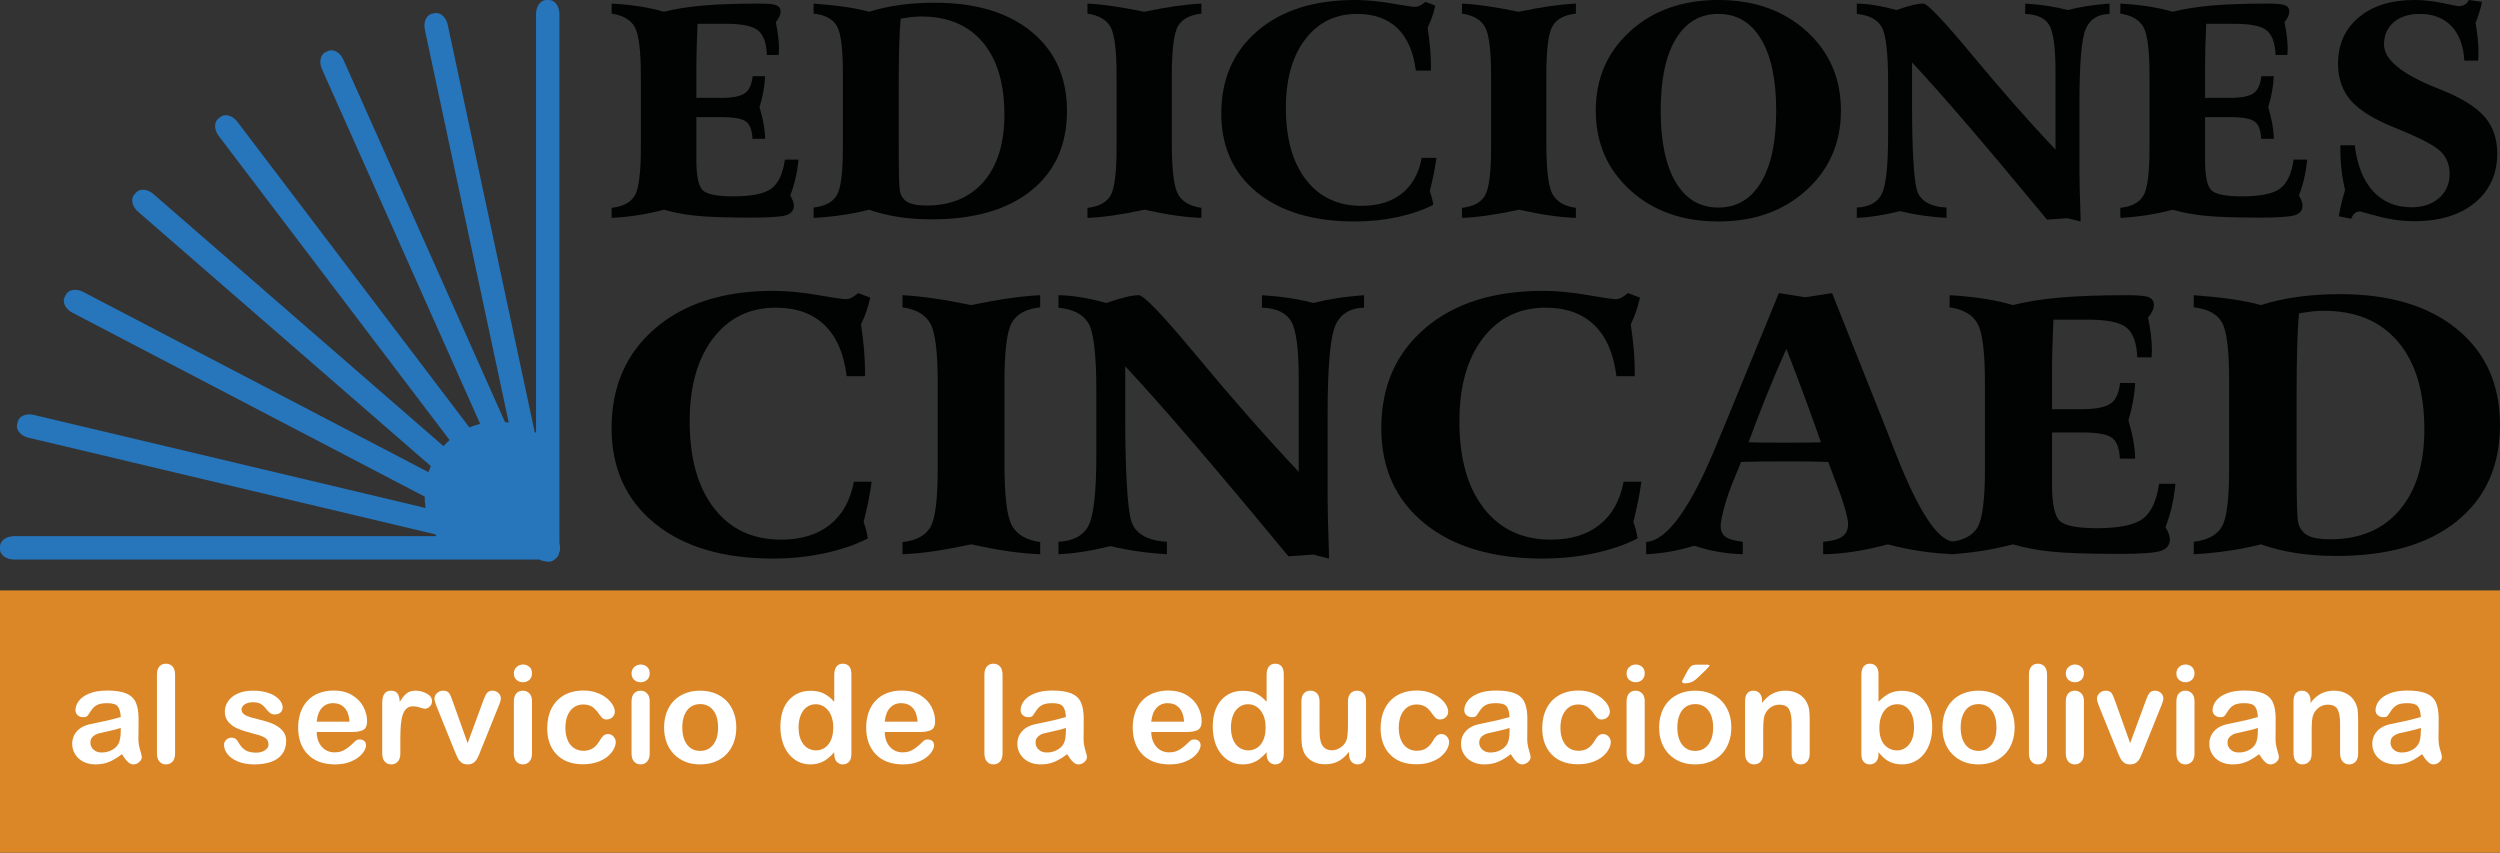 <?xml version="1.0" encoding="UTF-8"?>
<svg xmlns="http://www.w3.org/2000/svg" xmlns:xlink="http://www.w3.org/1999/xlink" width="747pt" height="254.78pt" viewBox="0 0 747 254.78" version="1.1">
<rect x="0" y="0" width="747" height="254.78" fill="#333333" stroke="none"/>
<defs>
<clipPath id="clip1">
  <path d="M 0 176 L 747 176 L 747 254.781 L 0 254.781 Z M 0 176 "/>
</clipPath>
</defs>
<g id="surface1">
<path style=" stroke:none;fill-rule:nonzero;fill:rgb(15.3%,45.9%,73.299%);fill-opacity:1;" d="M 167.16 162.441 L 167.16 4.203 C 167.16 1.879 165.777 -0.004 164.066 -0.004 L 163.258 -0.004 C 161.551 -0.004 160.164 1.879 160.164 4.203 L 160.164 129.336 C 160.031 129.25 159.895 129.176 159.762 129.094 L 133.785 7.398 C 133.301 5.125 131.555 3.574 129.883 3.934 L 129.09 4.102 C 127.422 4.457 126.457 6.586 126.941 8.859 L 152.008 126.273 C 151.641 126.215 151.27 126.164 150.898 126.129 L 102.574 17.77 C 101.637 15.668 99.613 14.531 98.051 15.227 L 97.312 15.555 C 95.754 16.254 95.246 18.52 96.184 20.617 L 143.473 126.652 C 142.367 126.926 141.289 127.285 140.262 127.727 L 70.906 36.355 C 69.516 34.523 67.285 33.879 65.922 34.91 L 65.277 35.398 C 63.918 36.434 63.941 38.754 65.332 40.586 L 134.336 131.492 C 133.699 132.062 133.09 132.664 132.52 133.305 L 45.801 57.949 C 44.066 56.441 41.75 56.266 40.629 57.555 L 40.098 58.168 C 38.977 59.457 39.477 61.723 41.211 63.23 L 128.723 139.27 C 128.465 139.863 128.238 140.469 128.031 141.09 L 24.824 87.211 C 22.781 86.145 20.488 86.512 19.699 88.023 L 19.324 88.742 C 18.535 90.258 19.547 92.348 21.582 93.41 L 126.895 148.387 C 126.906 149.543 127.004 150.68 127.184 151.785 L 10.059 123.961 C 7.82 123.43 5.688 124.344 5.293 126.008 L 5.105 126.797 C 4.711 128.457 6.203 130.234 8.441 130.77 L 130.055 159.66 C 130.164 159.844 130.281 160.023 130.395 160.203 L 4.203 160.203 C 1.883 160.203 0 161.59 0 163.297 L 0 164.109 C 0 165.816 1.883 167.199 4.203 167.199 L 161.152 167.199 C 161.711 167.48 162.285 167.648 162.84 167.688 C 162.965 167.723 163.094 167.75 163.219 167.766 C 164.035 167.941 164.832 167.836 165.449 167.367 L 166.094 166.875 C 166.617 166.48 166.934 165.891 167.047 165.211 C 167.227 164.871 167.328 164.496 167.328 164.109 L 167.328 163.297 C 167.328 163 167.27 162.711 167.16 162.441 "/>
<path style=" stroke:none;fill-rule:nonzero;fill:rgb(0.4%,0.8%,0.8%);fill-opacity:1;" d="M 256.438 87.578 L 260.031 88.93 C 259.684 90.449 259.285 91.855 258.832 93.152 C 258.379 94.449 257.859 95.703 257.27 96.91 C 257.688 99.711 257.988 102.262 258.184 104.559 C 258.371 106.855 258.469 109.008 258.469 111.012 L 258.469 112.41 L 252.996 112.41 C 252.164 105.672 249.953 100.574 246.359 97.117 C 242.766 93.664 237.914 91.934 231.801 91.934 C 223.988 91.934 217.746 94.984 213.078 101.082 C 208.406 107.184 206.074 115.453 206.074 125.891 C 206.074 136.949 208.504 145.609 213.367 151.863 C 218.227 158.121 224.895 161.246 233.363 161.246 C 239.371 161.246 244.242 159.762 247.973 156.789 C 251.703 153.816 254.094 149.531 255.133 143.934 L 260.445 143.934 C 260.203 145.766 259.883 147.676 259.484 149.66 C 259.086 151.648 258.605 153.746 258.051 155.961 C 258.363 156.824 258.625 157.664 258.832 158.473 C 259.039 159.285 259.195 160.09 259.301 160.887 C 255.586 162.785 251.262 164.266 246.332 165.316 C 241.402 166.371 236.297 166.898 231.02 166.898 C 216.055 166.898 204.27 163.398 195.656 156.402 C 187.047 149.398 182.742 139.906 182.742 127.914 C 182.742 115.473 187.098 105.527 195.812 98.078 C 204.527 90.629 216.266 86.906 231.02 86.906 C 235.012 86.906 239.434 87.32 244.273 88.148 C 249.117 88.977 251.922 89.395 252.688 89.395 C 253.277 89.395 253.852 89.258 254.406 88.977 C 254.961 88.703 255.641 88.234 256.438 87.578 "/>
<path style=" stroke:none;fill-rule:nonzero;fill:rgb(0.4%,0.8%,0.8%);fill-opacity:1;" d="M 269.664 88.203 C 272.441 88.34 275.496 88.652 278.832 89.137 C 282.164 89.617 285.934 90.293 290.133 91.156 C 294.301 90.293 298.066 89.617 301.438 89.137 C 304.805 88.652 307.93 88.34 310.812 88.203 L 310.812 91.832 C 306.68 92.281 303.867 93.785 302.371 96.34 C 300.879 98.898 300.133 104.859 300.133 114.227 L 300.133 138.645 C 300.133 148.285 300.887 154.441 302.398 157.102 C 303.91 159.762 306.715 161.387 310.812 161.973 L 310.812 165.602 C 307.895 165.5 304.742 165.207 301.359 164.723 C 297.973 164.238 294.266 163.547 290.238 162.648 C 286 163.547 282.227 164.238 278.91 164.723 C 275.594 165.207 272.512 165.5 269.664 165.602 L 269.664 161.973 C 273.727 161.523 276.496 160.055 277.973 157.566 C 279.449 155.078 280.188 149.305 280.188 140.254 L 280.188 114.332 C 280.188 105.137 279.449 99.234 277.973 96.625 C 276.496 94.016 273.727 92.418 269.664 91.832 "/>
<path style=" stroke:none;fill-rule:nonzero;fill:rgb(0.4%,0.8%,0.8%);fill-opacity:1;" d="M 388.051 140.977 L 388.051 112.93 C 388.051 104.117 387.285 98.449 385.758 95.926 C 384.23 93.402 381.328 92.074 377.059 91.934 L 377.109 88.203 C 379.922 88.375 382.598 88.652 385.133 89.031 C 387.664 89.41 390.098 89.91 392.422 90.535 C 394.609 89.98 396.953 89.508 399.453 89.109 C 401.953 88.711 404.664 88.41 407.578 88.203 L 407.578 91.934 C 403.309 92.039 400.426 93.871 398.934 97.43 C 397.441 100.988 396.695 109.805 396.695 123.867 L 396.695 149.168 C 396.695 152.039 396.816 157.082 397.059 164.305 C 397.094 165.449 397.109 166.309 397.109 166.898 L 392.32 165.707 L 384.977 166.223 L 382.527 163.27 C 361.867 138.281 346.434 120.344 336.227 109.457 L 336.227 124.598 C 336.227 132.336 336.375 138.902 336.672 144.297 C 336.965 149.688 337.391 153.387 337.945 155.391 C 338.465 157.359 339.645 158.898 341.484 160.004 C 343.324 161.109 345.723 161.734 348.676 161.871 L 348.676 165.602 C 345.688 165.43 342.805 165.145 340.027 164.746 C 337.25 164.348 334.523 163.824 331.852 163.168 C 328.934 163.891 326.191 164.453 323.621 164.852 C 321.055 165.25 318.605 165.5 316.277 165.602 L 316.277 161.871 C 320.688 161.664 323.676 160.066 325.238 157.074 C 326.801 154.086 327.582 147.098 327.582 136.105 L 327.582 116.664 C 327.582 106.02 326.809 99.348 325.262 96.652 C 323.719 93.957 320.723 92.383 316.277 91.934 L 316.277 88.203 C 318.434 88.234 320.707 88.453 323.102 88.852 C 325.496 89.246 327.98 89.809 330.551 90.535 C 332.98 89.703 334.941 89.109 336.434 88.746 C 337.926 88.383 339.211 88.203 340.289 88.203 C 341.781 88.203 347.684 94.414 357.996 106.84 C 368.309 119.266 378.324 130.645 388.051 140.977 "/>
<path style=" stroke:none;fill-rule:nonzero;fill:rgb(0.4%,0.8%,0.8%);fill-opacity:1;" d="M 486.43 87.578 L 490.023 88.93 C 489.68 90.449 489.277 91.855 488.828 93.152 C 488.375 94.449 487.855 95.703 487.266 96.91 C 487.68 99.711 487.984 102.262 488.176 104.559 C 488.367 106.855 488.465 109.008 488.465 111.012 L 488.465 112.41 L 482.992 112.41 C 482.16 105.672 479.945 100.574 476.355 97.117 C 472.762 93.664 467.906 91.934 461.797 91.934 C 453.984 91.934 447.742 94.984 443.074 101.082 C 438.402 107.184 436.07 115.453 436.07 125.891 C 436.07 136.949 438.496 145.609 443.359 151.863 C 448.223 158.121 454.887 161.246 463.359 161.246 C 469.367 161.246 474.234 159.762 477.969 156.789 C 481.699 153.816 484.09 149.531 485.129 143.934 L 490.441 143.934 C 490.199 145.766 489.875 147.676 489.48 149.66 C 489.078 151.648 488.602 153.746 488.047 155.961 C 488.359 156.824 488.617 157.664 488.828 158.473 C 489.035 159.285 489.191 160.09 489.297 160.887 C 485.578 162.785 481.258 164.266 476.328 165.316 C 471.398 166.371 466.293 166.898 461.016 166.898 C 446.051 166.898 434.262 163.398 425.652 156.402 C 417.039 149.398 412.734 139.906 412.734 127.914 C 412.734 115.473 417.094 105.527 425.809 98.078 C 434.523 90.629 446.258 86.906 461.016 86.906 C 465.008 86.906 469.426 87.32 474.27 88.148 C 479.113 88.977 481.918 89.395 482.684 89.395 C 483.273 89.395 483.844 89.258 484.402 88.977 C 484.953 88.703 485.633 88.234 486.43 87.578 "/>
<path style=" stroke:none;fill-rule:nonzero;fill:rgb(0.4%,0.8%,0.8%);fill-opacity:1;" d="M 533.773 104.223 C 531.656 108.957 529.66 113.656 527.785 118.32 C 525.91 122.988 524.137 127.602 522.469 132.164 C 523.824 132.199 525.258 132.227 526.77 132.242 C 528.277 132.262 530.508 132.27 533.461 132.27 C 536.379 132.27 538.57 132.262 540.051 132.242 C 541.523 132.227 542.871 132.199 544.086 132.164 C 542.941 128.812 541.508 124.805 539.789 120.137 C 538.07 115.473 536.066 110.164 533.773 104.223 M 531.531 87.578 L 539.398 88.824 L 547.422 87.578 L 562.68 125.891 C 563.617 128.207 564.883 131.438 566.48 135.586 C 573.355 153.109 579.207 161.871 584.031 161.871 L 584.344 161.871 L 584.297 165.602 C 580.785 165.5 577.348 165.199 573.98 164.695 C 570.613 164.195 567.312 163.512 564.086 162.648 C 560.613 163.582 557.289 164.297 554.109 164.797 C 550.938 165.301 547.82 165.57 544.762 165.602 L 544.762 161.871 C 547.438 161.66 549.348 161.145 550.492 160.312 C 551.637 159.484 552.211 158.238 552.211 156.582 C 552.211 155.613 551.848 153.906 551.117 151.449 C 550.387 148.996 549.398 146.18 548.148 143 L 546.273 138.023 C 544.297 137.953 542.348 137.91 540.441 137.891 C 538.531 137.879 536.172 137.867 533.355 137.867 C 530.855 137.867 528.582 137.879 526.535 137.891 C 524.484 137.91 522.387 137.953 520.234 138.023 L 518.203 143 C 516.984 145.867 516.004 148.668 515.258 151.398 C 514.512 154.129 514.137 156.027 514.137 157.102 C 514.137 158.586 514.613 159.684 515.57 160.391 C 516.523 161.102 518.254 161.594 520.754 161.871 L 520.754 165.602 C 518.254 165.535 515.797 165.293 513.383 164.875 C 510.969 164.461 508.602 163.859 506.273 163.062 C 503.773 163.824 501.336 164.41 498.957 164.824 C 496.578 165.242 494.227 165.5 491.898 165.602 L 491.848 161.922 C 498.168 161.609 505.34 151.57 513.355 131.801 C 514.539 128.969 515.441 126.789 516.066 125.27 "/>
<path style=" stroke:none;fill-rule:nonzero;fill:rgb(0.4%,0.8%,0.8%);fill-opacity:1;" d="M 582.574 88.203 C 586.531 88.441 590.031 88.809 593.07 89.289 C 596.105 89.773 598.895 90.395 601.43 91.156 C 605.523 90.117 610.246 89.367 615.594 88.902 C 620.941 88.434 627.695 88.203 635.855 88.203 C 639.016 88.203 641.09 88.41 642.078 88.824 C 643.066 89.238 643.562 89.98 643.562 91.055 C 643.562 91.676 643.414 92.305 643.121 92.945 C 642.824 93.586 642.398 94.234 641.844 94.891 C 642.227 96.824 642.512 98.586 642.703 100.176 C 642.895 101.766 642.988 103.254 642.988 104.637 C 642.988 104.91 642.973 105.281 642.938 105.75 C 642.902 106.219 642.887 106.555 642.887 106.762 L 638.613 106.762 C 638.441 102.477 637.383 99.527 635.438 97.922 C 633.492 96.316 629.691 95.512 624.031 95.512 L 613.562 95.512 C 613.426 98.621 613.32 101.488 613.25 104.117 C 613.18 106.742 613.148 108.973 613.148 110.805 L 613.148 122.262 L 622.004 122.262 C 626.238 122.262 629.137 121.691 630.699 120.551 C 632.262 119.41 633.18 117.371 633.461 114.434 L 637.988 114.434 C 637.887 116.336 637.66 118.227 637.312 120.109 C 636.965 121.996 636.516 123.816 635.961 125.578 C 636.617 127.793 637.113 129.832 637.441 131.695 C 637.773 133.562 637.953 135.344 637.988 137.039 L 633.406 137.039 C 633.27 133.961 632.484 131.887 631.062 130.816 C 629.637 129.746 626.617 129.211 622.004 129.211 L 613.148 129.211 L 613.148 144.711 C 613.148 150.586 613.93 154.242 615.492 155.676 C 617.055 157.109 620.719 157.824 626.48 157.824 C 633.113 157.824 637.695 156.895 640.23 155.027 C 642.762 153.16 644.398 149.668 645.125 144.555 L 650.02 144.555 C 649.812 146.836 649.465 149.047 648.98 151.191 C 648.492 153.336 647.852 155.441 647.055 157.516 C 647.504 158.309 647.836 158.992 648.043 159.562 C 648.25 160.133 648.355 160.66 648.355 161.145 C 648.355 162.84 647.469 163.988 645.699 164.594 C 643.93 165.195 639.797 165.5 633.301 165.5 C 624.031 165.5 617.262 165.273 612.992 164.824 C 608.719 164.375 604.867 163.648 601.43 162.648 C 598.305 163.477 595.188 164.133 592.082 164.617 C 588.973 165.102 585.805 165.43 582.574 165.602 L 582.523 161.973 C 586.617 161.523 589.406 160.055 590.883 157.566 C 592.355 155.078 593.098 149.305 593.098 140.254 L 593.098 114.332 C 593.098 105.137 592.348 99.234 590.855 96.625 C 589.363 94.016 586.586 92.418 582.523 91.832 "/>
<path style=" stroke:none;fill-rule:nonzero;fill:rgb(0.4%,0.8%,0.8%);fill-opacity:1;" d="M 686.219 134.391 C 686.219 143.348 686.262 149.074 686.348 151.578 C 686.438 154.086 686.566 155.684 686.738 156.371 C 687.227 158.07 688.199 159.289 689.656 160.031 C 691.113 160.773 693.301 161.145 696.219 161.145 C 705.07 161.145 711.98 158.25 716.945 152.461 C 721.91 146.676 724.395 138.629 724.395 128.328 C 724.395 117.062 721.781 108.336 716.555 102.148 C 711.328 95.961 703.926 92.867 694.344 92.867 C 693.301 92.867 692.188 92.93 691.012 93.051 C 689.828 93.172 688.477 93.371 686.949 93.645 C 686.703 95.996 686.523 99.27 686.402 103.469 C 686.281 107.668 686.219 112.984 686.219 119.41 Z M 675.543 162.648 C 672.59 163.406 669.449 164.039 666.113 164.539 C 662.781 165.043 659.238 165.395 655.488 165.602 L 655.488 161.871 C 659.586 161.387 662.371 159.918 663.852 157.465 C 665.324 155.008 666.062 149.273 666.062 140.254 L 666.062 113.344 C 666.062 104.395 665.324 98.684 663.852 96.211 C 662.371 93.742 659.586 92.281 655.488 91.832 L 655.488 88.203 C 659.727 88.516 663.465 88.902 666.715 89.367 C 669.961 89.836 672.902 90.43 675.543 91.156 C 679.047 90.051 682.758 89.23 686.66 88.695 C 690.566 88.16 694.762 87.891 699.238 87.891 C 714.031 87.891 725.688 91.391 734.211 98.387 C 742.734 105.387 746.996 114.918 746.996 126.98 C 746.996 139.215 742.699 148.797 734.109 155.727 C 725.516 162.656 713.527 166.121 698.145 166.121 C 693.875 166.121 689.871 165.836 686.141 165.266 C 682.406 164.695 678.875 163.824 675.543 162.648 "/>
<path style=" stroke:none;fill-rule:nonzero;fill:rgb(0.4%,0.8%,0.8%);fill-opacity:1;" d="M 182.781 1.07 C 186.059 1.27 188.953 1.57 191.465 1.969 C 193.98 2.371 196.285 2.887 198.383 3.516 C 201.77 2.656 205.68 2.035 210.102 1.648 C 214.523 1.262 220.113 1.07 226.863 1.07 C 229.477 1.07 231.191 1.242 232.012 1.586 C 232.832 1.926 233.242 2.543 233.242 3.43 C 233.242 3.941 233.117 4.465 232.875 4.992 C 232.629 5.523 232.277 6.059 231.82 6.602 C 232.137 8.203 232.371 9.66 232.531 10.977 C 232.688 12.293 232.766 13.523 232.766 14.664 C 232.766 14.895 232.75 15.203 232.723 15.586 C 232.695 15.977 232.68 16.254 232.68 16.426 L 229.148 16.426 C 229.004 12.879 228.129 10.441 226.52 9.109 C 224.91 7.781 221.766 7.117 217.082 7.117 L 208.422 7.117 C 208.305 9.691 208.219 12.062 208.164 14.234 C 208.105 16.41 208.074 18.254 208.074 19.77 L 208.074 29.246 L 215.402 29.246 C 218.906 29.246 221.305 28.777 222.598 27.836 C 223.891 26.891 224.652 25.203 224.883 22.773 L 228.629 22.773 C 228.543 24.344 228.355 25.91 228.07 27.469 C 227.781 29.027 227.406 30.535 226.949 31.992 C 227.492 33.824 227.902 35.512 228.176 37.055 C 228.449 38.598 228.602 40.07 228.629 41.473 L 224.84 41.473 C 224.723 38.926 224.074 37.211 222.898 36.324 C 221.723 35.438 219.223 34.996 215.402 34.996 L 208.074 34.996 L 208.074 47.82 C 208.074 52.684 208.723 55.703 210.016 56.891 C 211.309 58.078 214.34 58.672 219.105 58.672 C 224.594 58.672 228.387 57.898 230.484 56.355 C 232.578 54.812 233.93 51.922 234.531 47.691 L 238.582 47.691 C 238.41 49.578 238.125 51.41 237.723 53.184 C 237.32 54.953 236.789 56.699 236.129 58.414 C 236.5 59.074 236.773 59.637 236.945 60.109 C 237.117 60.578 237.203 61.016 237.203 61.414 C 237.203 62.816 236.473 63.77 235.008 64.27 C 233.543 64.77 230.121 65.02 224.754 65.02 C 217.082 65.02 211.48 64.836 207.945 64.461 C 204.414 64.09 201.227 63.492 198.383 62.66 C 195.797 63.348 193.219 63.891 190.648 64.289 C 188.074 64.691 185.453 64.961 182.781 65.105 L 182.742 62.102 C 186.129 61.73 188.434 60.516 189.656 58.457 C 190.875 56.398 191.488 51.621 191.488 44.133 L 191.488 22.688 C 191.488 15.078 190.867 10.199 189.637 8.039 C 188.398 5.883 186.102 4.559 182.742 4.07 "/>
<path style=" stroke:none;fill-rule:nonzero;fill:rgb(0.4%,0.8%,0.8%);fill-opacity:1;" d="M 268.531 39.285 C 268.531 46.691 268.566 51.43 268.637 53.504 C 268.711 55.578 268.816 56.898 268.961 57.473 C 269.363 58.871 270.168 59.879 271.375 60.492 C 272.578 61.109 274.391 61.414 276.805 61.414 C 284.129 61.414 289.844 59.023 293.953 54.23 C 298.059 49.441 300.113 42.789 300.113 34.266 C 300.113 24.945 297.953 17.727 293.629 12.605 C 289.305 7.488 283.18 4.93 275.254 4.93 C 274.391 4.93 273.469 4.98 272.492 5.078 C 271.516 5.18 270.398 5.344 269.133 5.574 C 268.934 7.516 268.781 10.227 268.68 13.699 C 268.578 17.176 268.531 21.57 268.531 26.891 Z M 259.695 62.66 C 257.254 63.289 254.656 63.812 251.898 64.227 C 249.141 64.641 246.211 64.934 243.109 65.105 L 243.109 62.016 C 246.496 61.617 248.801 60.402 250.023 58.371 C 251.242 56.34 251.855 51.594 251.855 44.133 L 251.855 21.871 C 251.855 14.465 251.242 9.742 250.023 7.695 C 248.801 5.652 246.496 4.441 243.109 4.07 L 243.109 1.07 C 246.613 1.328 249.707 1.648 252.395 2.035 C 255.078 2.422 257.512 2.914 259.695 3.516 C 262.598 2.598 265.664 1.922 268.898 1.477 C 272.129 1.035 275.598 0.812 279.301 0.812 C 291.539 0.812 301.184 3.707 308.234 9.496 C 315.289 15.289 318.812 23.172 318.812 33.152 C 318.812 43.273 315.262 51.203 308.148 56.934 C 301.039 62.668 291.121 65.535 278.398 65.535 C 274.863 65.535 271.555 65.297 268.465 64.824 C 265.379 64.355 262.453 63.633 259.695 62.66 "/>
<path style=" stroke:none;fill-rule:nonzero;fill:rgb(0.4%,0.8%,0.8%);fill-opacity:1;" d="M 324.934 1.07 C 327.23 1.184 329.762 1.441 332.516 1.84 C 335.273 2.242 338.391 2.801 341.867 3.516 C 345.312 2.801 348.434 2.242 351.219 1.84 C 354.004 1.441 356.59 1.184 358.973 1.07 L 358.973 4.07 C 355.555 4.441 353.23 5.688 351.992 7.805 C 350.758 9.918 350.141 14.852 350.141 22.602 L 350.141 42.801 C 350.141 50.781 350.766 55.867 352.016 58.07 C 353.266 60.273 355.586 61.617 358.973 62.102 L 358.973 65.105 C 356.562 65.02 353.953 64.777 351.152 64.375 C 348.352 63.977 345.285 63.406 341.953 62.66 C 338.449 63.406 335.324 63.977 332.582 64.375 C 329.84 64.777 327.289 65.02 324.934 65.105 L 324.934 62.102 C 328.297 61.73 330.586 60.516 331.809 58.457 C 333.027 56.398 333.637 51.621 333.637 44.133 L 333.637 22.688 C 333.637 15.078 333.027 10.199 331.809 8.039 C 330.586 5.883 328.297 4.559 324.934 4.07 "/>
<path style=" stroke:none;fill-rule:nonzero;fill:rgb(0.4%,0.8%,0.8%);fill-opacity:1;" d="M 425.891 0.555 L 428.863 1.672 C 428.578 2.93 428.246 4.094 427.871 5.164 C 427.496 6.238 427.07 7.273 426.578 8.273 C 426.926 10.59 427.176 12.699 427.336 14.602 C 427.492 16.504 427.57 18.285 427.57 19.941 L 427.57 21.098 L 423.047 21.098 C 422.355 15.523 420.523 11.305 417.555 8.445 C 414.578 5.59 410.562 4.156 405.512 4.156 C 399.047 4.156 393.883 6.684 390.02 11.727 C 386.156 16.773 384.223 23.617 384.223 32.25 C 384.223 41.402 386.234 48.562 390.258 53.738 C 394.277 58.914 399.793 61.504 406.801 61.504 C 411.77 61.504 415.801 60.273 418.891 57.812 C 421.977 55.355 423.953 51.809 424.812 47.176 L 429.207 47.176 C 429.008 48.691 428.742 50.273 428.41 51.918 C 428.078 53.562 427.688 55.297 427.227 57.129 C 427.484 57.844 427.699 58.535 427.871 59.207 C 428.047 59.879 428.176 60.547 428.262 61.203 C 425.188 62.773 421.609 63.996 417.531 64.871 C 413.453 65.742 409.23 66.18 404.863 66.18 C 392.48 66.18 382.73 63.281 375.605 57.492 C 368.48 51.703 364.922 43.848 364.922 33.926 C 364.922 23.629 368.523 15.402 375.734 9.238 C 382.945 3.078 392.656 -0.004 404.863 -0.004 C 408.164 -0.004 411.824 0.34 415.828 1.027 C 419.836 1.715 422.156 2.055 422.789 2.055 C 423.277 2.055 423.75 1.941 424.211 1.715 C 424.672 1.484 425.23 1.098 425.891 0.555 "/>
<path style=" stroke:none;fill-rule:nonzero;fill:rgb(0.4%,0.8%,0.8%);fill-opacity:1;" d="M 436.836 1.07 C 439.133 1.184 441.66 1.441 444.418 1.84 C 447.176 2.242 450.293 2.801 453.77 3.516 C 457.219 2.801 460.332 2.242 463.117 1.84 C 465.906 1.441 468.492 1.184 470.875 1.07 L 470.875 4.07 C 467.457 4.441 465.129 5.688 463.895 7.805 C 462.66 9.918 462.043 14.852 462.043 22.602 L 462.043 42.801 C 462.043 50.781 462.668 55.867 463.918 58.07 C 465.164 60.273 467.484 61.617 470.875 62.102 L 470.875 65.105 C 468.461 65.02 465.855 64.777 463.055 64.375 C 460.254 63.977 457.188 63.406 453.855 62.66 C 450.352 63.406 447.227 63.977 444.484 64.375 C 441.738 64.777 439.191 65.02 436.836 65.105 L 436.836 62.102 C 440.195 61.73 442.484 60.516 443.707 58.457 C 444.93 56.398 445.539 51.621 445.539 44.133 L 445.539 22.688 C 445.539 15.078 444.93 10.199 443.707 8.039 C 442.484 5.883 440.195 4.559 436.836 4.07 "/>
<path style=" stroke:none;fill-rule:nonzero;fill:rgb(0.4%,0.8%,0.8%);fill-opacity:1;" d="M 513.445 4.156 C 507.961 4.156 503.715 6.66 500.715 11.664 C 497.715 16.668 496.215 23.785 496.215 33.023 C 496.215 42.285 497.715 49.438 500.715 54.469 C 503.715 59.5 507.961 62.016 513.445 62.016 C 518.934 62.016 523.184 59.5 526.203 54.469 C 529.219 49.438 530.727 42.285 530.727 33.023 C 530.727 23.816 529.219 16.703 526.203 11.684 C 523.184 6.664 518.934 4.156 513.445 4.156 M 550.07 33.023 C 550.07 42.629 546.641 50.559 539.773 56.805 C 532.906 63.055 524.133 66.176 513.445 66.176 C 502.73 66.176 493.949 63.062 487.098 56.828 C 480.246 50.594 476.82 42.66 476.82 33.023 C 476.82 23.445 480.246 15.547 487.098 9.324 C 493.949 3.105 502.73 -0.004 513.445 -0.004 C 524.133 -0.004 532.906 3.102 539.773 9.305 C 546.641 15.508 550.07 23.414 550.07 33.023 "/>
<path style=" stroke:none;fill-rule:nonzero;fill:rgb(0.4%,0.8%,0.8%);fill-opacity:1;" d="M 614.188 44.73 L 614.188 21.527 C 614.188 14.238 613.559 9.547 612.293 7.461 C 611.027 5.371 608.629 4.273 605.098 4.156 L 605.141 1.07 C 607.469 1.215 609.68 1.441 611.777 1.758 C 613.871 2.07 615.883 2.484 617.809 3 C 619.617 2.543 621.559 2.148 623.625 1.82 C 625.695 1.492 627.934 1.242 630.348 1.07 L 630.348 4.156 C 626.812 4.242 624.43 5.758 623.195 8.703 C 621.961 11.648 621.34 18.941 621.34 30.578 L 621.34 51.508 C 621.34 53.883 621.441 58.059 621.645 64.031 C 621.672 64.977 621.688 65.691 621.688 66.176 L 617.723 65.191 L 611.645 65.621 L 609.621 63.176 C 592.531 42.504 579.762 27.66 571.316 18.652 L 571.316 31.18 C 571.316 37.586 571.438 43.016 571.684 47.477 C 571.926 51.938 572.277 54.996 572.738 56.656 C 573.168 58.285 574.145 59.559 575.668 60.473 C 577.188 61.387 579.172 61.902 581.613 62.016 L 581.613 65.105 C 579.141 64.961 576.758 64.727 574.461 64.398 C 572.16 64.07 569.91 63.633 567.695 63.09 C 565.285 63.691 563.016 64.156 560.891 64.484 C 558.762 64.812 556.734 65.02 554.812 65.105 L 554.812 62.016 C 558.461 61.844 560.93 60.523 562.223 58.051 C 563.516 55.578 564.164 49.793 564.164 40.699 L 564.164 24.617 C 564.164 15.809 563.523 10.289 562.246 8.062 C 560.965 5.828 558.488 4.527 554.812 4.156 L 554.812 1.07 C 556.594 1.098 558.477 1.277 560.457 1.605 C 562.438 1.934 564.492 2.398 566.617 3 C 568.629 2.312 570.254 1.82 571.488 1.52 C 572.723 1.219 573.785 1.07 574.676 1.07 C 575.91 1.07 580.797 6.211 589.328 16.488 C 597.855 26.77 606.145 36.184 614.188 44.73 "/>
<path style=" stroke:none;fill-rule:nonzero;fill:rgb(0.4%,0.8%,0.8%);fill-opacity:1;" d="M 633.578 1.07 C 636.852 1.27 639.746 1.57 642.262 1.969 C 644.773 2.371 647.078 2.887 649.176 3.516 C 652.566 2.656 656.473 2.035 660.898 1.648 C 665.32 1.262 670.906 1.07 677.656 1.07 C 680.27 1.07 681.988 1.242 682.809 1.586 C 683.625 1.926 684.035 2.543 684.035 3.43 C 684.035 3.941 683.914 4.465 683.672 4.992 C 683.426 5.523 683.074 6.059 682.613 6.602 C 682.93 8.203 683.168 9.66 683.324 10.977 C 683.48 12.293 683.562 13.523 683.562 14.664 C 683.562 14.895 683.547 15.203 683.52 15.586 C 683.488 15.977 683.473 16.254 683.473 16.426 L 679.941 16.426 C 679.797 12.879 678.922 10.441 677.312 9.109 C 675.703 7.781 672.559 7.117 667.879 7.117 L 659.219 7.117 C 659.102 9.691 659.016 12.062 658.957 14.234 C 658.898 16.41 658.871 18.254 658.871 19.77 L 658.871 29.246 L 666.195 29.246 C 669.699 29.246 672.102 28.777 673.391 27.836 C 674.684 26.891 675.445 25.203 675.676 22.773 L 679.426 22.773 C 679.34 24.344 679.152 25.91 678.867 27.469 C 678.578 29.027 678.203 30.535 677.742 31.992 C 678.289 33.824 678.699 35.512 678.973 37.055 C 679.246 38.598 679.395 40.07 679.426 41.473 L 675.633 41.473 C 675.52 38.926 674.871 37.211 673.695 36.324 C 672.516 35.438 670.016 34.996 666.195 34.996 L 658.871 34.996 L 658.871 47.82 C 658.871 52.684 659.516 55.703 660.809 56.891 C 662.102 58.078 665.133 58.672 669.902 58.672 C 675.391 58.672 679.18 57.898 681.277 56.355 C 683.375 54.812 684.723 51.922 685.328 47.691 L 689.379 47.691 C 689.207 49.578 688.918 51.41 688.516 53.184 C 688.113 54.953 687.582 56.699 686.922 58.414 C 687.297 59.074 687.57 59.637 687.742 60.109 C 687.914 60.578 688 61.016 688 61.414 C 688 62.816 687.266 63.77 685.805 64.27 C 684.34 64.77 680.918 65.02 675.547 65.02 C 667.879 65.02 662.273 64.836 658.742 64.461 C 655.211 64.09 652.02 63.492 649.176 62.66 C 646.594 63.348 644.012 63.891 641.441 64.289 C 638.871 64.691 636.25 64.961 633.578 65.105 L 633.535 62.102 C 636.926 61.73 639.23 60.516 640.449 58.457 C 641.672 56.398 642.281 51.621 642.281 44.133 L 642.281 22.688 C 642.281 15.078 641.664 10.199 640.43 8.039 C 639.195 5.883 636.898 4.559 633.535 4.07 "/>
<path style=" stroke:none;fill-rule:nonzero;fill:rgb(0.4%,0.8%,0.8%);fill-opacity:1;" d="M 737.68 -0.004 L 741.645 0.555 C 741.414 1.641 741.137 2.707 740.805 3.75 C 740.477 4.793 740.109 5.828 739.707 6.859 C 739.992 8.547 740.207 10.129 740.352 11.598 C 740.496 13.07 740.57 14.48 740.57 15.824 C 740.57 16.082 740.555 16.461 740.527 16.961 C 740.496 17.461 740.484 17.84 740.484 18.098 L 736.348 18.098 C 736.086 13.664 734.801 10.234 732.488 7.805 C 730.176 5.371 727.023 4.156 723.031 4.156 C 719.785 4.156 717.195 4.988 715.254 6.645 C 713.316 8.305 712.344 10.52 712.344 13.293 C 712.344 17.781 717.59 22.113 728.074 26.289 L 729.363 26.805 C 735.539 29.289 739.887 31.988 742.398 34.887 C 744.91 37.789 746.172 41.445 746.172 45.848 C 746.172 52.023 743.938 56.941 739.469 60.602 C 735.004 64.262 728.961 66.094 721.352 66.094 C 717.762 66.094 714.176 65.605 710.602 64.633 C 707.023 63.66 705.219 63.176 705.191 63.176 C 704.559 63.176 704.031 63.359 703.598 63.73 C 703.164 64.105 702.809 64.648 702.523 65.363 L 698.859 64.633 C 699 63.605 699.211 62.488 699.484 61.289 C 699.758 60.086 700.164 58.57 700.711 56.742 C 700.223 54.738 699.863 52.727 699.633 50.695 C 699.402 48.664 699.289 46.617 699.289 44.559 L 699.289 43.402 L 703.598 43.402 C 704.316 49.352 706.141 53.926 709.07 57.129 C 712 60.328 715.836 61.93 720.574 61.93 C 723.965 61.93 726.707 61.008 728.805 59.164 C 730.902 57.32 731.949 54.91 731.949 51.938 C 731.949 49.277 731.074 47.07 729.324 45.312 C 727.57 43.551 723.23 41.273 716.309 38.469 C 709.762 35.895 705.172 33.129 702.543 30.172 C 699.914 27.211 698.602 23.488 698.602 18.996 C 698.602 13.277 700.66 8.684 704.785 5.207 C 708.906 1.734 714.43 -0.004 721.352 -0.004 C 724.137 -0.004 726.988 0.305 729.902 0.918 C 732.82 1.535 734.379 1.84 734.578 1.84 C 735.324 1.84 735.965 1.684 736.496 1.371 C 737.027 1.055 737.422 0.598 737.68 -0.004 "/>
<g clip-path="url(#clip1)" clip-rule="nonzero">
<path style=" stroke:none;fill-rule:nonzero;fill:rgb(85.899%,52.499%,15.3%);fill-opacity:1;" d="M 0 254.781 L 747 254.781 L 747 176.402 L 0 176.402 Z M 0 254.781 "/>
</g>
<path style=" stroke:none;fill-rule:nonzero;fill:rgb(100%,100%,100%);fill-opacity:1;" d="M 36.078 217.508 C 35.285 217.797 34.129 218.105 32.617 218.43 C 31.102 218.754 30.051 218.992 29.469 219.145 C 28.887 219.297 28.332 219.594 27.805 220.039 C 27.273 220.48 27.012 221.098 27.012 221.891 C 27.012 222.715 27.32 223.41 27.941 223.984 C 28.562 224.562 29.379 224.848 30.383 224.848 C 31.453 224.848 32.445 224.613 33.348 224.145 C 34.258 223.676 34.922 223.07 35.344 222.328 C 35.832 221.508 36.078 220.16 36.078 218.281 Z M 36.434 225.344 C 35.125 226.363 33.859 227.129 32.637 227.637 C 31.41 228.148 30.039 228.402 28.52 228.402 C 27.129 228.402 25.91 228.125 24.855 227.578 C 23.805 227.027 22.992 226.285 22.426 225.344 C 21.855 224.406 21.574 223.387 21.574 222.289 C 21.574 220.809 22.043 219.543 22.98 218.5 C 23.922 217.453 25.211 216.754 26.852 216.395 C 27.195 216.316 28.047 216.137 29.41 215.859 C 30.773 215.582 31.941 215.328 32.914 215.094 C 33.887 214.863 34.941 214.582 36.078 214.254 C 36.012 212.824 35.723 211.773 35.215 211.105 C 34.707 210.438 33.652 210.105 32.051 210.105 C 30.672 210.105 29.641 210.297 28.945 210.68 C 28.25 211.066 27.656 211.641 27.16 212.406 C 26.664 213.176 26.312 213.68 26.105 213.926 C 25.902 214.168 25.461 214.293 24.785 214.293 C 24.18 214.293 23.652 214.098 23.211 213.707 C 22.766 213.316 22.543 212.816 22.543 212.207 C 22.543 211.254 22.883 210.332 23.555 209.43 C 24.23 208.527 25.285 207.789 26.711 207.207 C 28.141 206.625 29.918 206.336 32.051 206.336 C 34.43 206.336 36.305 206.613 37.668 207.176 C 39.027 207.738 39.992 208.629 40.555 209.844 C 41.117 211.066 41.398 212.676 41.398 214.688 C 41.398 215.957 41.395 217.039 41.387 217.922 C 41.379 218.809 41.371 219.797 41.355 220.879 C 41.355 221.898 41.527 222.961 41.863 224.066 C 42.199 225.172 42.371 225.883 42.371 226.199 C 42.371 226.754 42.109 227.262 41.586 227.715 C 41.062 228.176 40.469 228.402 39.809 228.402 C 39.254 228.402 38.703 228.141 38.164 227.617 C 37.621 227.094 37.043 226.34 36.434 225.344 "/>
<path style=" stroke:none;fill-rule:nonzero;fill:rgb(100%,100%,100%);fill-opacity:1;" d="M 46.895 225.105 L 46.895 201.609 C 46.895 200.527 47.137 199.707 47.617 199.148 C 48.102 198.594 48.754 198.316 49.574 198.316 C 50.395 198.316 51.055 198.59 51.559 199.141 C 52.062 199.688 52.312 200.512 52.312 201.609 L 52.312 225.105 C 52.312 226.207 52.059 227.031 51.547 227.578 C 51.039 228.125 50.379 228.402 49.574 228.402 C 48.777 228.402 48.137 228.117 47.637 227.547 C 47.145 226.98 46.895 226.168 46.895 225.105 "/>
<path style=" stroke:none;fill-rule:nonzero;fill:rgb(100%,100%,100%);fill-opacity:1;" d="M 85.512 221.316 C 85.512 222.812 85.148 224.09 84.422 225.156 C 83.695 226.223 82.617 227.031 81.195 227.578 C 79.773 228.125 78.043 228.402 76.008 228.402 C 74.062 228.402 72.395 228.102 71.008 227.508 C 69.617 226.914 68.594 226.168 67.93 225.277 C 67.27 224.383 66.938 223.488 66.938 222.59 C 66.938 221.992 67.148 221.484 67.574 221.059 C 67.996 220.637 68.531 220.422 69.18 220.422 C 69.75 220.422 70.184 220.562 70.488 220.84 C 70.793 221.117 71.086 221.508 71.363 222.012 C 71.918 222.977 72.582 223.699 73.355 224.176 C 74.133 224.652 75.184 224.891 76.523 224.891 C 77.605 224.891 78.496 224.648 79.191 224.164 C 79.887 223.68 80.234 223.129 80.234 222.508 C 80.234 221.555 79.875 220.859 79.152 220.422 C 78.43 219.988 77.242 219.57 75.59 219.176 C 73.723 218.711 72.207 218.223 71.035 217.715 C 69.863 217.207 68.93 216.535 68.227 215.699 C 67.527 214.867 67.176 213.844 67.176 212.625 C 67.176 211.543 67.5 210.516 68.148 209.547 C 68.797 208.582 69.754 207.812 71.016 207.238 C 72.281 206.66 73.805 206.375 75.59 206.375 C 76.992 206.375 78.254 206.52 79.371 206.809 C 80.488 207.102 81.422 207.492 82.168 207.98 C 82.914 208.469 83.484 209.012 83.875 209.609 C 84.266 210.203 84.461 210.785 84.461 211.355 C 84.461 211.977 84.254 212.484 83.836 212.883 C 83.418 213.281 82.824 213.477 82.059 213.477 C 81.504 213.477 81.031 213.32 80.641 213.004 C 80.25 212.684 79.805 212.207 79.301 211.574 C 78.891 211.043 78.41 210.621 77.852 210.301 C 77.297 209.984 76.543 209.828 75.59 209.828 C 74.609 209.828 73.797 210.035 73.148 210.453 C 72.5 210.871 72.176 211.387 72.176 212.008 C 72.176 212.578 72.414 213.043 72.891 213.41 C 73.367 213.773 74.008 214.074 74.816 214.312 C 75.621 214.551 76.734 214.84 78.148 215.184 C 79.828 215.594 81.203 216.086 82.27 216.652 C 83.332 217.223 84.141 217.895 84.691 218.668 C 85.238 219.441 85.512 220.324 85.512 221.316 "/>
<path style=" stroke:none;fill-rule:nonzero;fill:rgb(100%,100%,100%);fill-opacity:1;" d="M 94.621 215.641 L 104.445 215.641 C 104.312 213.789 103.812 212.402 102.945 211.484 C 102.078 210.562 100.938 210.105 99.523 210.105 C 98.172 210.105 97.066 210.57 96.199 211.504 C 95.332 212.438 94.805 213.816 94.621 215.641 M 105.219 218.719 L 94.621 218.719 C 94.633 219.949 94.883 221.035 95.367 221.973 C 95.848 222.91 96.488 223.621 97.289 224.094 C 98.09 224.574 98.973 224.809 99.941 224.809 C 100.586 224.809 101.18 224.734 101.715 224.582 C 102.25 224.43 102.77 224.191 103.273 223.867 C 103.777 223.543 104.238 223.195 104.664 222.824 C 105.086 222.453 105.637 221.953 106.309 221.316 C 106.59 221.078 106.984 220.957 107.5 220.957 C 108.055 220.957 108.508 221.113 108.852 221.414 C 109.195 221.719 109.367 222.148 109.367 222.707 C 109.367 223.195 109.176 223.766 108.789 224.422 C 108.406 225.078 107.828 225.707 107.055 226.309 C 106.281 226.91 105.309 227.41 104.137 227.805 C 102.965 228.203 101.621 228.402 100.098 228.402 C 96.617 228.402 93.914 227.41 91.98 225.426 C 90.051 223.441 89.086 220.75 89.086 217.348 C 89.086 215.746 89.324 214.262 89.801 212.891 C 90.273 211.523 90.969 210.352 91.883 209.371 C 92.793 208.391 93.918 207.641 95.258 207.117 C 96.594 206.594 98.074 206.332 99.703 206.332 C 101.816 206.332 103.633 206.781 105.148 207.672 C 106.664 208.566 107.797 209.719 108.551 211.137 C 109.309 212.551 109.684 213.996 109.684 215.461 C 109.684 216.828 109.293 217.707 108.512 218.113 C 107.73 218.516 106.633 218.719 105.219 218.719 "/>
<path style=" stroke:none;fill-rule:nonzero;fill:rgb(100%,100%,100%);fill-opacity:1;" d="M 119.625 220.582 L 119.625 225.109 C 119.625 226.207 119.367 227.031 118.852 227.578 C 118.336 228.125 117.68 228.402 116.887 228.402 C 116.105 228.402 115.465 228.125 114.961 227.566 C 114.461 227.012 114.211 226.191 114.211 225.109 L 114.211 210.027 C 114.211 207.59 115.09 206.375 116.848 206.375 C 117.746 206.375 118.395 206.656 118.793 207.227 C 119.188 207.797 119.406 208.637 119.445 209.746 C 120.094 208.637 120.762 207.797 121.441 207.227 C 122.121 206.656 123.031 206.375 124.172 206.375 C 125.309 206.375 126.414 206.656 127.484 207.227 C 128.555 207.797 129.094 208.551 129.094 209.492 C 129.094 210.152 128.863 210.695 128.406 211.125 C 127.949 211.555 127.457 211.773 126.93 211.773 C 126.73 211.773 126.25 211.648 125.488 211.406 C 124.73 211.16 124.059 211.035 123.477 211.035 C 122.684 211.035 122.035 211.246 121.531 211.664 C 121.027 212.078 120.637 212.699 120.359 213.52 C 120.082 214.34 119.891 215.312 119.785 216.445 C 119.68 217.578 119.625 218.957 119.625 220.582 "/>
<path style=" stroke:none;fill-rule:nonzero;fill:rgb(100%,100%,100%);fill-opacity:1;" d="M 135.344 209.746 L 139.73 222.051 L 144.453 209.211 C 144.82 208.18 145.188 207.449 145.543 207.02 C 145.898 206.59 146.441 206.375 147.172 206.375 C 147.859 206.375 148.445 206.605 148.926 207.066 C 149.41 207.531 149.652 208.066 149.652 208.676 C 149.652 208.914 149.609 209.191 149.523 209.508 C 149.438 209.828 149.336 210.125 149.227 210.402 C 149.113 210.68 148.984 211 148.84 211.355 L 143.637 224.254 C 143.492 224.625 143.305 225.094 143.074 225.664 C 142.84 226.23 142.582 226.719 142.297 227.121 C 142.016 227.523 141.664 227.84 141.246 228.066 C 140.828 228.289 140.324 228.402 139.73 228.402 C 138.961 228.402 138.352 228.227 137.895 227.875 C 137.438 227.523 137.098 227.141 136.883 226.727 C 136.66 226.309 136.297 225.484 135.781 224.254 L 130.621 211.492 C 130.5 211.176 130.379 210.859 130.254 210.543 C 130.129 210.223 130.02 209.898 129.934 209.57 C 129.848 209.238 129.805 208.953 129.805 208.715 C 129.805 208.344 129.918 207.977 130.145 207.613 C 130.367 207.25 130.68 206.953 131.074 206.723 C 131.473 206.488 131.902 206.375 132.367 206.375 C 133.266 206.375 133.883 206.633 134.223 207.148 C 134.559 207.664 134.934 208.531 135.344 209.746 "/>
<path style=" stroke:none;fill-rule:nonzero;fill:rgb(100%,100%,100%);fill-opacity:1;" d="M 158.961 209.449 L 158.961 225.105 C 158.961 226.191 158.699 227.012 158.184 227.566 C 157.668 228.125 157.016 228.402 156.219 228.402 C 155.426 228.402 154.781 228.117 154.285 227.547 C 153.789 226.98 153.539 226.168 153.539 225.105 L 153.539 209.609 C 153.539 208.539 153.789 207.73 154.285 207.188 C 154.781 206.645 155.426 206.375 156.219 206.375 C 157.016 206.375 157.668 206.645 158.184 207.188 C 158.699 207.73 158.961 208.484 158.961 209.449 M 156.281 203.855 C 155.523 203.855 154.879 203.621 154.344 203.156 C 153.809 202.695 153.539 202.043 153.539 201.191 C 153.539 200.43 153.816 199.797 154.363 199.301 C 154.914 198.805 155.551 198.555 156.281 198.555 C 156.98 198.555 157.602 198.781 158.145 199.23 C 158.688 199.68 158.961 200.336 158.961 201.191 C 158.961 202.027 158.691 202.68 158.164 203.148 C 157.637 203.617 157.008 203.855 156.281 203.855 "/>
<path style=" stroke:none;fill-rule:nonzero;fill:rgb(100%,100%,100%);fill-opacity:1;" d="M 183.984 221.695 C 183.984 222.367 183.781 223.09 183.379 223.859 C 182.973 224.625 182.359 225.355 181.531 226.051 C 180.707 226.746 179.664 227.305 178.406 227.727 C 177.148 228.148 175.734 228.363 174.16 228.363 C 170.812 228.363 168.199 227.387 166.32 225.434 C 164.441 223.484 163.504 220.867 163.504 217.586 C 163.504 215.363 163.934 213.398 164.793 211.691 C 165.652 209.984 166.898 208.664 168.523 207.734 C 170.152 206.801 172.098 206.332 174.359 206.332 C 175.762 206.332 177.047 206.539 178.219 206.949 C 179.391 207.359 180.383 207.891 181.195 208.539 C 182.008 209.184 182.629 209.875 183.059 210.609 C 183.488 211.344 183.703 212.031 183.703 212.664 C 183.703 213.312 183.465 213.863 182.98 214.312 C 182.496 214.762 181.91 214.984 181.227 214.984 C 180.773 214.984 180.402 214.871 180.105 214.641 C 179.805 214.406 179.473 214.035 179.102 213.52 C 178.441 212.512 177.75 211.758 177.027 211.254 C 176.305 210.754 175.391 210.5 174.277 210.5 C 172.68 210.5 171.387 211.125 170.41 212.375 C 169.43 213.625 168.941 215.336 168.941 217.508 C 168.941 218.527 169.066 219.461 169.316 220.316 C 169.566 221.168 169.934 221.898 170.41 222.496 C 170.887 223.102 171.461 223.555 172.137 223.867 C 172.812 224.18 173.551 224.332 174.359 224.332 C 175.441 224.332 176.371 224.082 177.145 223.578 C 177.922 223.078 178.605 222.309 179.199 221.277 C 179.531 220.668 179.887 220.195 180.273 219.848 C 180.656 219.504 181.125 219.332 181.68 219.332 C 182.344 219.332 182.891 219.582 183.328 220.086 C 183.766 220.59 183.984 221.125 183.984 221.695 "/>
<path style=" stroke:none;fill-rule:nonzero;fill:rgb(100%,100%,100%);fill-opacity:1;" d="M 194.125 209.449 L 194.125 225.105 C 194.125 226.191 193.867 227.012 193.352 227.566 C 192.836 228.125 192.18 228.402 191.387 228.402 C 190.59 228.402 189.945 228.117 189.449 227.547 C 188.953 226.98 188.707 226.168 188.707 225.105 L 188.707 209.609 C 188.707 208.539 188.953 207.73 189.449 207.188 C 189.945 206.645 190.59 206.375 191.387 206.375 C 192.18 206.375 192.836 206.645 193.352 207.188 C 193.867 207.73 194.125 208.484 194.125 209.449 M 191.445 203.855 C 190.691 203.855 190.047 203.621 189.512 203.156 C 188.973 202.695 188.707 202.043 188.707 201.191 C 188.707 200.43 188.98 199.797 189.527 199.301 C 190.078 198.805 190.719 198.555 191.445 198.555 C 192.145 198.555 192.77 198.781 193.309 199.23 C 193.852 199.68 194.125 200.336 194.125 201.191 C 194.125 202.027 193.859 202.68 193.328 203.148 C 192.801 203.617 192.172 203.855 191.445 203.855 "/>
<path style=" stroke:none;fill-rule:nonzero;fill:rgb(100%,100%,100%);fill-opacity:1;" d="M 214.562 217.387 C 214.562 215.18 214.078 213.461 213.105 212.227 C 212.133 211 210.824 210.383 209.188 210.383 C 208.129 210.383 207.195 210.656 206.387 211.207 C 205.582 211.754 204.961 212.566 204.523 213.637 C 204.086 214.707 203.867 215.957 203.867 217.387 C 203.867 218.805 204.082 220.039 204.512 221.098 C 204.941 222.156 205.559 222.969 206.359 223.531 C 207.16 224.094 208.102 224.371 209.188 224.371 C 210.824 224.371 212.133 223.754 213.105 222.516 C 214.078 221.281 214.562 219.57 214.562 217.387 M 220.004 217.387 C 220.004 219.004 219.75 220.488 219.246 221.852 C 218.742 223.215 218.016 224.387 217.062 225.367 C 216.113 226.344 214.973 227.094 213.652 227.617 C 212.328 228.141 210.84 228.402 209.188 228.402 C 207.547 228.402 206.07 228.137 204.762 227.609 C 203.449 227.078 202.316 226.32 201.355 225.336 C 200.398 224.348 199.672 223.184 199.176 221.844 C 198.68 220.5 198.43 219.016 198.43 217.387 C 198.43 215.75 198.68 214.246 199.184 212.883 C 199.688 211.52 200.406 210.355 201.348 209.391 C 202.285 208.426 203.426 207.68 204.762 207.156 C 206.098 206.637 207.57 206.375 209.188 206.375 C 210.824 206.375 212.312 206.637 213.652 207.168 C 214.988 207.699 216.133 208.449 217.086 209.43 C 218.035 210.41 218.762 211.574 219.258 212.922 C 219.754 214.273 220.004 215.762 220.004 217.387 "/>
<path style=" stroke:none;fill-rule:nonzero;fill:rgb(100%,100%,100%);fill-opacity:1;" d="M 238.617 217.348 C 238.617 218.816 238.844 220.066 239.301 221.098 C 239.758 222.129 240.383 222.906 241.176 223.43 C 241.969 223.953 242.836 224.215 243.777 224.215 C 244.727 224.215 245.598 223.965 246.387 223.469 C 247.172 222.973 247.801 222.215 248.27 221.188 C 248.738 220.164 248.977 218.883 248.977 217.348 C 248.977 215.906 248.738 214.664 248.27 213.625 C 247.801 212.59 247.164 211.793 246.363 211.246 C 245.566 210.695 244.688 210.422 243.734 210.422 C 242.742 210.422 241.855 210.703 241.078 211.266 C 240.297 211.828 239.691 212.633 239.262 213.688 C 238.832 214.738 238.617 215.957 238.617 217.348 M 249.273 225.305 L 249.273 224.77 C 248.547 225.605 247.828 226.281 247.117 226.805 C 246.41 227.328 245.645 227.723 244.816 227.996 C 243.992 228.266 243.09 228.402 242.109 228.402 C 240.812 228.402 239.613 228.125 238.508 227.578 C 237.402 227.031 236.445 226.246 235.641 225.227 C 234.832 224.207 234.219 223.012 233.805 221.637 C 233.387 220.258 233.18 218.77 233.18 217.168 C 233.18 213.781 234.004 211.145 235.66 209.25 C 237.312 207.359 239.488 206.414 242.188 206.414 C 243.75 206.414 245.066 206.68 246.137 207.219 C 247.211 207.754 248.254 208.574 249.273 209.688 L 249.273 201.691 C 249.273 200.578 249.492 199.738 249.938 199.172 C 250.383 198.602 251.012 198.316 251.832 198.316 C 252.652 198.316 253.285 198.578 253.727 199.098 C 254.172 199.625 254.395 200.395 254.395 201.414 L 254.395 225.305 C 254.395 226.336 254.156 227.113 253.68 227.625 C 253.203 228.145 252.586 228.402 251.832 228.402 C 251.094 228.402 250.48 228.133 249.996 227.598 C 249.516 227.062 249.273 226.297 249.273 225.305 "/>
<path style=" stroke:none;fill-rule:nonzero;fill:rgb(100%,100%,100%);fill-opacity:1;" d="M 264.355 215.641 L 274.18 215.641 C 274.047 213.789 273.547 212.402 272.68 211.484 C 271.812 210.562 270.672 210.105 269.258 210.105 C 267.906 210.105 266.801 210.57 265.934 211.504 C 265.066 212.438 264.539 213.816 264.355 215.641 M 274.953 218.719 L 264.355 218.719 C 264.367 219.949 264.617 221.035 265.098 221.973 C 265.582 222.91 266.223 223.621 267.023 224.094 C 267.824 224.574 268.707 224.809 269.672 224.809 C 270.32 224.809 270.914 224.734 271.449 224.582 C 271.984 224.43 272.504 224.191 273.008 223.867 C 273.512 223.543 273.973 223.195 274.398 222.824 C 274.82 222.453 275.367 221.953 276.043 221.316 C 276.32 221.078 276.719 220.957 277.234 220.957 C 277.789 220.957 278.238 221.113 278.586 221.414 C 278.93 221.719 279.102 222.148 279.102 222.707 C 279.102 223.195 278.906 223.766 278.523 224.422 C 278.141 225.078 277.562 225.707 276.789 226.309 C 276.016 226.91 275.043 227.41 273.871 227.805 C 272.699 228.203 271.355 228.402 269.832 228.402 C 266.352 228.402 263.648 227.41 261.715 225.426 C 259.785 223.441 258.816 220.75 258.816 217.348 C 258.816 215.746 259.059 214.262 259.531 212.891 C 260.008 211.523 260.703 210.352 261.617 209.371 C 262.527 208.391 263.652 207.641 264.988 207.117 C 266.324 206.594 267.809 206.332 269.438 206.332 C 271.551 206.332 273.367 206.781 274.883 207.672 C 276.398 208.566 277.531 209.719 278.285 211.137 C 279.039 212.551 279.418 213.996 279.418 215.461 C 279.418 216.828 279.027 217.707 278.246 218.113 C 277.465 218.516 276.367 218.719 274.953 218.719 "/>
<path style=" stroke:none;fill-rule:nonzero;fill:rgb(100%,100%,100%);fill-opacity:1;" d="M 294.141 225.105 L 294.141 201.609 C 294.141 200.527 294.383 199.707 294.867 199.148 C 295.352 198.594 296 198.316 296.82 198.316 C 297.641 198.316 298.305 198.59 298.805 199.141 C 299.309 199.688 299.559 200.512 299.559 201.609 L 299.559 225.105 C 299.559 226.207 299.305 227.031 298.797 227.578 C 298.285 228.125 297.629 228.402 296.82 228.402 C 296.027 228.402 295.383 228.117 294.887 227.547 C 294.391 226.98 294.141 226.168 294.141 225.105 "/>
<path style=" stroke:none;fill-rule:nonzero;fill:rgb(100%,100%,100%);fill-opacity:1;" d="M 318.492 217.508 C 317.699 217.797 316.543 218.105 315.027 218.43 C 313.516 218.754 312.465 218.992 311.883 219.145 C 311.301 219.297 310.746 219.594 310.219 220.039 C 309.688 220.48 309.422 221.098 309.422 221.891 C 309.422 222.715 309.734 223.41 310.355 223.984 C 310.977 224.562 311.789 224.848 312.797 224.848 C 313.867 224.848 314.855 224.613 315.762 224.145 C 316.668 223.676 317.336 223.07 317.758 222.328 C 318.246 221.508 318.492 220.16 318.492 218.281 Z M 318.848 225.344 C 317.539 226.363 316.273 227.129 315.051 227.637 C 313.824 228.148 312.453 228.402 310.93 228.402 C 309.543 228.402 308.32 228.125 307.27 227.578 C 306.219 227.027 305.406 226.285 304.84 225.344 C 304.27 224.406 303.984 223.387 303.984 222.289 C 303.984 220.809 304.453 219.543 305.395 218.5 C 306.332 217.453 307.621 216.754 309.266 216.395 C 309.609 216.316 310.461 216.137 311.824 215.859 C 313.188 215.582 314.355 215.328 315.328 215.094 C 316.301 214.863 317.355 214.582 318.492 214.254 C 318.426 212.824 318.137 211.773 317.629 211.105 C 317.117 210.438 316.062 210.105 314.465 210.105 C 313.086 210.105 312.051 210.297 311.359 210.68 C 310.664 211.066 310.066 211.641 309.57 212.406 C 309.074 213.176 308.727 213.68 308.52 213.926 C 308.316 214.168 307.875 214.293 307.199 214.293 C 306.59 214.293 306.066 214.098 305.621 213.707 C 305.18 213.316 304.957 212.816 304.957 212.207 C 304.957 211.254 305.297 210.332 305.969 209.43 C 306.645 208.527 307.695 207.789 309.125 207.207 C 310.555 206.625 312.332 206.336 314.465 206.336 C 316.844 206.336 318.719 206.613 320.078 207.176 C 321.441 207.738 322.406 208.629 322.969 209.844 C 323.527 211.066 323.809 212.676 323.809 214.688 C 323.809 215.957 323.809 217.039 323.801 217.922 C 323.793 218.809 323.785 219.797 323.77 220.879 C 323.77 221.898 323.941 222.961 324.277 224.066 C 324.613 225.172 324.781 225.883 324.781 226.199 C 324.781 226.754 324.52 227.262 323.996 227.715 C 323.477 228.176 322.883 228.402 322.223 228.402 C 321.668 228.402 321.117 228.141 320.574 227.617 C 320.031 227.094 319.457 226.34 318.848 225.344 "/>
<path style=" stroke:none;fill-rule:nonzero;fill:rgb(100%,100%,100%);fill-opacity:1;" d="M 343.992 215.641 L 353.816 215.641 C 353.684 213.789 353.184 212.402 352.316 211.484 C 351.449 210.562 350.309 210.105 348.895 210.105 C 347.547 210.105 346.438 210.57 345.57 211.504 C 344.703 212.438 344.18 213.816 343.992 215.641 M 354.59 218.719 L 343.992 218.719 C 344.008 219.949 344.254 221.035 344.738 221.973 C 345.219 222.91 345.863 223.621 346.66 224.094 C 347.465 224.574 348.348 224.809 349.312 224.809 C 349.961 224.809 350.551 224.734 351.09 224.582 C 351.621 224.43 352.141 224.191 352.645 223.867 C 353.148 223.543 353.609 223.195 354.035 222.824 C 354.457 222.453 355.008 221.953 355.684 221.316 C 355.961 221.078 356.355 220.957 356.871 220.957 C 357.43 220.957 357.879 221.113 358.223 221.414 C 358.566 221.719 358.738 222.148 358.738 222.707 C 358.738 223.195 358.547 223.766 358.16 224.422 C 357.777 225.078 357.199 225.707 356.426 226.309 C 355.652 226.91 354.68 227.41 353.508 227.805 C 352.34 228.203 350.992 228.402 349.473 228.402 C 345.992 228.402 343.285 227.41 341.355 225.426 C 339.422 223.441 338.457 220.75 338.457 217.348 C 338.457 215.746 338.695 214.262 339.172 212.891 C 339.648 211.523 340.344 210.352 341.254 209.371 C 342.168 208.391 343.289 207.641 344.629 207.117 C 345.965 206.594 347.445 206.332 349.074 206.332 C 351.191 206.332 353.008 206.781 354.52 207.672 C 356.035 208.566 357.172 209.719 357.926 211.137 C 358.68 212.551 359.055 213.996 359.055 215.461 C 359.055 216.828 358.664 217.707 357.887 218.113 C 357.105 218.516 356.008 218.719 354.59 218.719 "/>
<path style=" stroke:none;fill-rule:nonzero;fill:rgb(100%,100%,100%);fill-opacity:1;" d="M 367.809 217.348 C 367.809 218.816 368.035 220.066 368.492 221.098 C 368.949 222.129 369.574 222.906 370.367 223.43 C 371.16 223.953 372.027 224.215 372.969 224.215 C 373.918 224.215 374.789 223.965 375.578 223.469 C 376.363 222.973 376.992 222.215 377.461 221.188 C 377.93 220.164 378.164 218.883 378.164 217.348 C 378.164 215.906 377.93 214.664 377.461 213.625 C 376.992 212.59 376.355 211.793 375.555 211.246 C 374.754 210.695 373.879 210.422 372.926 210.422 C 371.934 210.422 371.047 210.703 370.27 211.266 C 369.488 211.828 368.883 212.633 368.453 213.688 C 368.02 214.738 367.809 215.957 367.809 217.348 M 378.465 225.305 L 378.465 224.77 C 377.734 225.605 377.02 226.281 376.309 226.805 C 375.602 227.328 374.836 227.723 374.008 227.996 C 373.184 228.266 372.277 228.402 371.301 228.402 C 370.004 228.402 368.805 228.125 367.699 227.578 C 366.594 227.031 365.637 226.246 364.828 225.227 C 364.023 224.207 363.41 223.012 362.996 221.637 C 362.578 220.258 362.367 218.77 362.367 217.168 C 362.367 213.781 363.195 211.145 364.852 209.25 C 366.504 207.359 368.68 206.414 371.379 206.414 C 372.938 206.414 374.258 206.68 375.328 207.219 C 376.398 207.754 377.445 208.574 378.465 209.688 L 378.465 201.691 C 378.465 200.578 378.684 199.738 379.129 199.172 C 379.57 198.602 380.203 198.316 381.023 198.316 C 381.844 198.316 382.477 198.578 382.918 199.098 C 383.363 199.625 383.582 200.395 383.582 201.414 L 383.582 225.305 C 383.582 226.336 383.348 227.113 382.871 227.625 C 382.395 228.145 381.777 228.402 381.023 228.402 C 380.281 228.402 379.672 228.133 379.188 227.598 C 378.703 227.062 378.465 226.297 378.465 225.305 "/>
<path style=" stroke:none;fill-rule:nonzero;fill:rgb(100%,100%,100%);fill-opacity:1;" d="M 403.09 225.344 L 403.09 224.652 C 402.441 225.469 401.762 226.16 401.047 226.715 C 400.332 227.27 399.551 227.684 398.703 227.953 C 397.859 228.227 396.895 228.363 395.809 228.363 C 394.496 228.363 393.324 228.09 392.285 227.547 C 391.246 227.004 390.441 226.258 389.875 225.305 C 389.199 224.156 388.863 222.5 388.863 220.344 L 388.863 209.609 C 388.863 208.523 389.105 207.711 389.598 207.176 C 390.086 206.641 390.734 206.375 391.539 206.375 C 392.363 206.375 393.023 206.645 393.527 207.188 C 394.027 207.73 394.281 208.539 394.281 209.609 L 394.281 218.281 C 394.281 219.539 394.387 220.594 394.598 221.445 C 394.809 222.301 395.191 222.965 395.738 223.449 C 396.285 223.934 397.031 224.176 397.973 224.176 C 398.883 224.176 399.742 223.902 400.551 223.359 C 401.359 222.816 401.945 222.113 402.316 221.238 C 402.621 220.469 402.773 218.789 402.773 216.195 L 402.773 209.609 C 402.773 208.539 403.023 207.73 403.527 207.188 C 404.031 206.645 404.684 206.375 405.492 206.375 C 406.301 206.375 406.945 206.641 407.438 207.176 C 407.926 207.711 408.172 208.523 408.172 209.609 L 408.172 225.305 C 408.172 226.336 407.938 227.113 407.469 227.625 C 406.996 228.145 406.391 228.402 405.652 228.402 C 404.91 228.402 404.301 228.133 403.816 227.598 C 403.332 227.062 403.09 226.312 403.09 225.344 "/>
<path style=" stroke:none;fill-rule:nonzero;fill:rgb(100%,100%,100%);fill-opacity:1;" d="M 432.996 221.695 C 432.996 222.367 432.797 223.09 432.391 223.859 C 431.988 224.625 431.371 225.355 430.547 226.051 C 429.719 226.746 428.68 227.305 427.422 227.727 C 426.164 228.148 424.746 228.363 423.176 228.363 C 419.828 228.363 417.215 227.387 415.336 225.434 C 413.457 223.484 412.52 220.867 412.52 217.586 C 412.52 215.363 412.945 213.398 413.809 211.691 C 414.668 209.984 415.91 208.664 417.539 207.734 C 419.164 206.801 421.109 206.332 423.371 206.332 C 424.773 206.332 426.062 206.539 427.23 206.949 C 428.402 207.359 429.395 207.891 430.211 208.539 C 431.023 209.184 431.645 209.875 432.074 210.609 C 432.504 211.344 432.719 212.031 432.719 212.664 C 432.719 213.312 432.477 213.863 431.996 214.312 C 431.512 214.762 430.926 214.984 430.238 214.984 C 429.789 214.984 429.414 214.871 429.117 214.641 C 428.82 214.406 428.484 214.035 428.113 213.52 C 427.453 212.512 426.762 211.758 426.039 211.254 C 425.32 210.754 424.402 210.5 423.293 210.5 C 421.691 210.5 420.402 211.125 419.426 212.375 C 418.445 213.625 417.953 215.336 417.953 217.508 C 417.953 218.527 418.078 219.461 418.332 220.316 C 418.582 221.168 418.945 221.898 419.426 222.496 C 419.898 223.102 420.477 223.555 421.148 223.867 C 421.824 224.18 422.566 224.332 423.371 224.332 C 424.457 224.332 425.387 224.082 426.16 223.578 C 426.934 223.078 427.617 222.309 428.215 221.277 C 428.547 220.668 428.902 220.195 429.285 219.848 C 429.672 219.504 430.141 219.332 430.695 219.332 C 431.355 219.332 431.906 219.582 432.344 220.086 C 432.777 220.59 432.996 221.125 432.996 221.695 "/>
<path style=" stroke:none;fill-rule:nonzero;fill:rgb(100%,100%,100%);fill-opacity:1;" d="M 451.059 217.508 C 450.262 217.797 449.109 218.105 447.594 218.43 C 446.078 218.754 445.031 218.992 444.449 219.145 C 443.867 219.297 443.309 219.594 442.781 220.039 C 442.254 220.48 441.988 221.098 441.988 221.891 C 441.988 222.715 442.297 223.41 442.922 223.984 C 443.539 224.562 444.355 224.848 445.359 224.848 C 446.434 224.848 447.422 224.613 448.328 224.145 C 449.234 223.676 449.898 223.07 450.324 222.328 C 450.812 221.508 451.059 220.16 451.059 218.281 Z M 451.414 225.344 C 450.105 226.363 448.836 227.129 447.613 227.637 C 446.391 228.148 445.016 228.402 443.496 228.402 C 442.105 228.402 440.887 228.125 439.836 227.578 C 438.781 227.027 437.973 226.285 437.402 225.344 C 436.836 224.406 436.551 223.387 436.551 222.289 C 436.551 220.809 437.02 219.543 437.961 218.5 C 438.898 217.453 440.188 216.754 441.828 216.395 C 442.172 216.316 443.027 216.137 444.391 215.859 C 445.75 215.582 446.918 215.328 447.891 215.094 C 448.863 214.863 449.918 214.582 451.059 214.254 C 450.988 212.824 450.703 211.773 450.195 211.105 C 449.684 210.438 448.629 210.105 447.027 210.105 C 445.652 210.105 444.617 210.297 443.922 210.68 C 443.227 211.066 442.633 211.641 442.137 212.406 C 441.641 213.176 441.289 213.68 441.086 213.926 C 440.879 214.168 440.438 214.293 439.766 214.293 C 439.156 214.293 438.629 214.098 438.188 213.707 C 437.742 213.316 437.523 212.816 437.523 212.207 C 437.523 211.254 437.859 210.332 438.535 209.43 C 439.211 208.527 440.262 207.789 441.688 207.207 C 443.117 206.625 444.898 206.336 447.027 206.336 C 449.41 206.336 451.281 206.613 452.645 207.176 C 454.004 207.738 454.969 208.629 455.531 209.844 C 456.094 211.066 456.375 212.676 456.375 214.688 C 456.375 215.957 456.371 217.039 456.363 217.922 C 456.359 218.809 456.348 219.797 456.336 220.879 C 456.336 221.898 456.504 222.961 456.84 224.066 C 457.18 225.172 457.348 225.883 457.348 226.199 C 457.348 226.754 457.086 227.262 456.562 227.715 C 456.039 228.176 455.449 228.402 454.785 228.402 C 454.23 228.402 453.684 228.141 453.141 227.617 C 452.598 227.094 452.02 226.34 451.414 225.344 "/>
<path style=" stroke:none;fill-rule:nonzero;fill:rgb(100%,100%,100%);fill-opacity:1;" d="M 481.301 221.695 C 481.301 222.367 481.098 223.09 480.695 223.859 C 480.289 224.625 479.676 225.355 478.852 226.051 C 478.023 226.746 476.98 227.305 475.723 227.727 C 474.465 228.148 473.051 228.363 471.477 228.363 C 468.129 228.363 465.516 227.387 463.637 225.434 C 461.758 223.484 460.82 220.867 460.82 217.586 C 460.82 215.363 461.25 213.398 462.109 211.691 C 462.969 209.984 464.215 208.664 465.84 207.734 C 467.469 206.801 469.414 206.332 471.676 206.332 C 473.078 206.332 474.363 206.539 475.535 206.949 C 476.707 207.359 477.699 207.891 478.512 208.539 C 479.324 209.184 479.945 209.875 480.379 210.609 C 480.809 211.344 481.023 212.031 481.023 212.664 C 481.023 213.312 480.781 213.863 480.297 214.312 C 479.816 214.762 479.23 214.984 478.539 214.984 C 478.094 214.984 477.719 214.871 477.422 214.641 C 477.121 214.406 476.789 214.035 476.418 213.52 C 475.758 212.512 475.066 211.758 474.344 211.254 C 473.621 210.754 472.707 210.5 471.598 210.5 C 469.996 210.5 468.703 211.125 467.727 212.375 C 466.746 213.625 466.258 215.336 466.258 217.508 C 466.258 218.527 466.383 219.461 466.637 220.316 C 466.887 221.168 467.25 221.898 467.727 222.496 C 468.203 223.102 468.777 223.555 469.453 223.867 C 470.129 224.18 470.867 224.332 471.676 224.332 C 472.762 224.332 473.691 224.082 474.465 223.578 C 475.238 223.078 475.922 222.309 476.52 221.277 C 476.848 220.668 477.203 220.195 477.59 219.848 C 477.973 219.504 478.441 219.332 478.996 219.332 C 479.66 219.332 480.207 219.582 480.645 220.086 C 481.082 220.59 481.301 221.125 481.301 221.695 "/>
<path style=" stroke:none;fill-rule:nonzero;fill:rgb(100%,100%,100%);fill-opacity:1;" d="M 491.441 209.449 L 491.441 225.105 C 491.441 226.191 491.184 227.012 490.668 227.566 C 490.148 228.125 489.496 228.402 488.703 228.402 C 487.906 228.402 487.262 228.117 486.766 227.547 C 486.27 226.98 486.023 226.168 486.023 225.105 L 486.023 209.609 C 486.023 208.539 486.27 207.73 486.766 207.188 C 487.262 206.645 487.906 206.375 488.703 206.375 C 489.496 206.375 490.148 206.645 490.668 207.188 C 491.184 207.73 491.441 208.484 491.441 209.449 M 488.762 203.855 C 488.008 203.855 487.363 203.621 486.828 203.156 C 486.289 202.695 486.023 202.043 486.023 201.191 C 486.023 200.43 486.297 199.797 486.848 199.301 C 487.395 198.805 488.035 198.555 488.762 198.555 C 489.465 198.555 490.086 198.781 490.629 199.23 C 491.172 199.68 491.441 200.336 491.441 201.191 C 491.441 202.027 491.176 202.68 490.645 203.148 C 490.117 203.617 489.488 203.855 488.762 203.855 "/>
<path style=" stroke:none;fill-rule:nonzero;fill:rgb(100%,100%,100%);fill-opacity:1;" d="M 507.117 198.594 L 509.797 198.594 C 510.473 198.594 510.809 198.695 510.809 198.891 C 510.809 199 510.438 199.426 509.699 200.184 C 508.957 200.938 508.211 201.656 507.457 202.344 C 506.699 203.031 506.18 203.449 505.887 203.594 C 505.133 203.98 504.324 204.172 503.465 204.172 C 502.898 204.172 502.613 204.004 502.613 203.676 C 502.613 203.449 502.785 203.059 503.129 202.504 L 504.02 200.836 C 504.539 199.871 504.988 199.258 505.371 198.992 C 505.754 198.727 506.336 198.594 507.117 198.594 M 511.879 217.387 C 511.879 215.176 511.395 213.457 510.422 212.227 C 509.449 210.996 508.145 210.383 506.504 210.383 C 505.445 210.383 504.512 210.656 503.703 211.207 C 502.898 211.754 502.273 212.566 501.84 213.637 C 501.402 214.707 501.184 215.957 501.184 217.387 C 501.184 218.801 501.398 220.039 501.828 221.098 C 502.262 222.156 502.875 222.965 503.676 223.531 C 504.473 224.09 505.418 224.371 506.504 224.371 C 508.145 224.371 509.449 223.754 510.422 222.516 C 511.395 221.281 511.879 219.57 511.879 217.387 M 517.32 217.387 C 517.32 219.004 517.066 220.492 516.562 221.852 C 516.062 223.215 515.336 224.387 514.383 225.367 C 513.43 226.344 512.289 227.094 510.969 227.617 C 509.645 228.141 508.156 228.402 506.504 228.402 C 504.859 228.402 503.387 228.137 502.078 227.609 C 500.766 227.078 499.633 226.32 498.676 225.336 C 497.715 224.352 496.988 223.188 496.492 221.844 C 495.996 220.5 495.746 219.016 495.746 217.387 C 495.746 215.746 495.996 214.246 496.5 212.883 C 497.004 211.52 497.723 210.355 498.664 209.391 C 499.602 208.426 500.742 207.68 502.078 207.156 C 503.414 206.633 504.887 206.375 506.504 206.375 C 508.145 206.375 509.633 206.637 510.969 207.168 C 512.305 207.699 513.449 208.449 514.402 209.43 C 515.352 210.41 516.078 211.574 516.574 212.922 C 517.07 214.273 517.32 215.762 517.32 217.387 "/>
<path style=" stroke:none;fill-rule:nonzero;fill:rgb(100%,100%,100%);fill-opacity:1;" d="M 526.508 209.371 L 526.508 210.027 C 527.461 208.766 528.5 207.848 529.633 207.258 C 530.766 206.668 532.062 206.375 533.531 206.375 C 534.961 206.375 536.238 206.684 537.359 207.305 C 538.484 207.93 539.324 208.809 539.883 209.945 C 540.238 210.609 540.469 211.324 540.578 212.09 C 540.684 212.859 540.734 213.836 540.734 215.027 L 540.734 225.109 C 540.734 226.191 540.488 227.012 539.992 227.566 C 539.496 228.125 538.852 228.402 538.059 228.402 C 537.25 228.402 536.594 228.117 536.09 227.547 C 535.59 226.98 535.34 226.164 535.34 225.109 L 535.34 216.078 C 535.34 214.289 535.09 212.926 534.594 211.98 C 534.098 211.035 533.109 210.562 531.629 210.562 C 530.66 210.562 529.781 210.848 528.988 211.426 C 528.195 212 527.609 212.789 527.242 213.797 C 526.977 214.605 526.844 216.113 526.844 218.32 L 526.844 225.109 C 526.844 226.207 526.59 227.031 526.078 227.578 C 525.57 228.125 524.91 228.402 524.105 228.402 C 523.324 228.402 522.684 228.117 522.18 227.547 C 521.68 226.98 521.426 226.164 521.426 225.109 L 521.426 209.449 C 521.426 208.418 521.652 207.648 522.102 207.137 C 522.551 206.629 523.164 206.375 523.945 206.375 C 524.422 206.375 524.852 206.488 525.234 206.711 C 525.621 206.938 525.93 207.273 526.16 207.723 C 526.391 208.172 526.508 208.723 526.508 209.371 "/>
<path style=" stroke:none;fill-rule:nonzero;fill:rgb(100%,100%,100%);fill-opacity:1;" d="M 561.555 217.508 C 561.555 219.664 562.047 221.32 563.031 222.477 C 564.016 223.633 565.309 224.215 566.91 224.215 C 568.273 224.215 569.449 223.621 570.434 222.438 C 571.418 221.254 571.91 219.559 571.91 217.348 C 571.91 215.922 571.707 214.688 571.297 213.656 C 570.887 212.625 570.305 211.828 569.551 211.266 C 568.797 210.703 567.914 210.422 566.91 210.422 C 565.879 210.422 564.957 210.703 564.152 211.266 C 563.348 211.828 562.711 212.641 562.246 213.707 C 561.781 214.77 561.555 216.039 561.555 217.508 M 561.297 201.414 L 561.297 209.688 C 562.312 208.629 563.352 207.82 564.41 207.258 C 565.469 206.695 566.781 206.414 568.34 206.414 C 570.141 206.414 571.715 206.84 573.074 207.695 C 574.43 208.547 575.48 209.785 576.227 211.402 C 576.977 213.023 577.352 214.945 577.352 217.168 C 577.352 218.809 577.141 220.316 576.727 221.684 C 576.309 223.055 575.703 224.242 574.91 225.246 C 574.117 226.254 573.152 227.027 572.02 227.578 C 570.891 228.125 569.641 228.402 568.281 228.402 C 567.449 228.402 566.664 228.301 565.93 228.102 C 565.195 227.906 564.57 227.645 564.055 227.32 C 563.535 226.996 563.098 226.66 562.734 226.316 C 562.371 225.973 561.891 225.457 561.297 224.77 L 561.297 225.305 C 561.297 226.324 561.051 227.094 560.562 227.617 C 560.07 228.141 559.449 228.402 558.695 228.402 C 557.93 228.402 557.316 228.141 556.859 227.617 C 556.402 227.094 556.176 226.324 556.176 225.305 L 556.176 201.648 C 556.176 200.555 556.398 199.723 556.84 199.16 C 557.281 198.598 557.902 198.316 558.695 198.316 C 559.527 198.316 560.172 198.586 560.617 199.121 C 561.07 199.656 561.297 200.422 561.297 201.414 "/>
<path style=" stroke:none;fill-rule:nonzero;fill:rgb(100%,100%,100%);fill-opacity:1;" d="M 596.539 217.387 C 596.539 215.18 596.055 213.461 595.082 212.227 C 594.109 211 592.801 210.383 591.16 210.383 C 590.102 210.383 589.168 210.656 588.363 211.207 C 587.555 211.754 586.934 212.566 586.5 213.637 C 586.059 214.707 585.844 215.957 585.844 217.387 C 585.844 218.805 586.059 220.039 586.488 221.098 C 586.918 222.156 587.531 222.969 588.332 223.531 C 589.133 224.094 590.074 224.371 591.16 224.371 C 592.801 224.371 594.109 223.754 595.082 222.516 C 596.055 221.281 596.539 219.57 596.539 217.387 M 601.977 217.387 C 601.977 219.004 601.727 220.488 601.223 221.852 C 600.723 223.215 599.992 224.387 599.039 225.367 C 598.09 226.344 596.949 227.094 595.629 227.617 C 594.305 228.141 592.816 228.402 591.16 228.402 C 589.52 228.402 588.047 228.137 586.734 227.609 C 585.426 227.078 584.289 226.32 583.332 225.336 C 582.371 224.348 581.645 223.184 581.148 221.844 C 580.652 220.5 580.406 219.016 580.406 217.387 C 580.406 215.75 580.656 214.246 581.16 212.883 C 581.66 211.52 582.383 210.355 583.324 209.391 C 584.262 208.426 585.398 207.68 586.734 207.156 C 588.07 206.637 589.547 206.375 591.16 206.375 C 592.801 206.375 594.289 206.637 595.629 207.168 C 596.965 207.699 598.105 208.449 599.059 209.43 C 600.012 210.41 600.738 211.574 601.23 212.922 C 601.73 214.273 601.977 215.762 601.977 217.387 "/>
<path style=" stroke:none;fill-rule:nonzero;fill:rgb(100%,100%,100%);fill-opacity:1;" d="M 606.242 225.105 L 606.242 201.609 C 606.242 200.527 606.484 199.707 606.969 199.148 C 607.449 198.594 608.102 198.316 608.922 198.316 C 609.742 198.316 610.402 198.59 610.906 199.141 C 611.41 199.688 611.66 200.512 611.66 201.609 L 611.66 225.105 C 611.66 226.207 611.406 227.031 610.898 227.578 C 610.387 228.125 609.727 228.402 608.922 228.402 C 608.129 228.402 607.484 228.117 606.988 227.547 C 606.492 226.98 606.242 226.168 606.242 225.105 "/>
<path style=" stroke:none;fill-rule:nonzero;fill:rgb(100%,100%,100%);fill-opacity:1;" d="M 622.676 209.449 L 622.676 225.105 C 622.676 226.191 622.418 227.012 621.902 227.566 C 621.387 228.125 620.73 228.402 619.938 228.402 C 619.145 228.402 618.496 228.117 618.004 227.547 C 617.504 226.98 617.258 226.168 617.258 225.105 L 617.258 209.609 C 617.258 208.539 617.504 207.73 618.004 207.188 C 618.496 206.645 619.145 206.375 619.938 206.375 C 620.73 206.375 621.387 206.645 621.902 207.188 C 622.418 207.73 622.676 208.484 622.676 209.449 M 619.996 203.855 C 619.242 203.855 618.598 203.621 618.062 203.156 C 617.527 202.695 617.258 202.043 617.258 201.191 C 617.258 200.43 617.531 199.797 618.082 199.301 C 618.629 198.805 619.27 198.555 619.996 198.555 C 620.695 198.555 621.32 198.781 621.863 199.23 C 622.402 199.68 622.676 200.336 622.676 201.191 C 622.676 202.027 622.41 202.68 621.883 203.148 C 621.352 203.617 620.723 203.855 619.996 203.855 "/>
<path style=" stroke:none;fill-rule:nonzero;fill:rgb(100%,100%,100%);fill-opacity:1;" d="M 632.102 209.746 L 636.488 222.051 L 641.211 209.211 C 641.578 208.18 641.945 207.449 642.305 207.02 C 642.66 206.59 643.203 206.375 643.93 206.375 C 644.617 206.375 645.203 206.605 645.688 207.066 C 646.168 207.531 646.41 208.066 646.41 208.676 C 646.41 208.914 646.367 209.191 646.281 209.508 C 646.195 209.828 646.094 210.125 645.984 210.402 C 645.871 210.68 645.742 211 645.598 211.355 L 640.398 224.254 C 640.25 224.625 640.062 225.094 639.828 225.664 C 639.602 226.23 639.344 226.719 639.059 227.121 C 638.773 227.523 638.422 227.84 638.004 228.066 C 637.59 228.289 637.082 228.402 636.488 228.402 C 635.719 228.402 635.109 228.227 634.652 227.875 C 634.195 227.523 633.855 227.141 633.641 226.727 C 633.422 226.309 633.055 225.484 632.539 224.254 L 627.379 211.492 C 627.258 211.176 627.137 210.859 627.012 210.543 C 626.887 210.223 626.781 209.898 626.695 209.57 C 626.609 209.238 626.562 208.953 626.562 208.715 C 626.562 208.344 626.68 207.977 626.902 207.613 C 627.129 207.25 627.438 206.953 627.836 206.723 C 628.23 206.488 628.664 206.375 629.125 206.375 C 630.023 206.375 630.645 206.633 630.98 207.148 C 631.316 207.664 631.691 208.531 632.102 209.746 "/>
<path style=" stroke:none;fill-rule:nonzero;fill:rgb(100%,100%,100%);fill-opacity:1;" d="M 655.719 209.449 L 655.719 225.105 C 655.719 226.191 655.461 227.012 654.945 227.566 C 654.426 228.125 653.773 228.402 652.977 228.402 C 652.184 228.402 651.539 228.117 651.043 227.547 C 650.547 226.98 650.301 226.168 650.301 225.105 L 650.301 209.609 C 650.301 208.539 650.547 207.73 651.043 207.188 C 651.539 206.645 652.184 206.375 652.977 206.375 C 653.773 206.375 654.426 206.645 654.945 207.188 C 655.461 207.73 655.719 208.484 655.719 209.449 M 653.039 203.855 C 652.285 203.855 651.641 203.621 651.105 203.156 C 650.566 202.695 650.301 202.043 650.301 201.191 C 650.301 200.43 650.574 199.797 651.121 199.301 C 651.672 198.805 652.309 198.555 653.039 198.555 C 653.738 198.555 654.359 198.781 654.902 199.23 C 655.445 199.68 655.719 200.336 655.719 201.191 C 655.719 202.027 655.449 202.68 654.926 203.148 C 654.395 203.617 653.766 203.855 653.039 203.855 "/>
<path style=" stroke:none;fill-rule:nonzero;fill:rgb(100%,100%,100%);fill-opacity:1;" d="M 674.648 217.508 C 673.855 217.797 672.703 218.105 671.188 218.43 C 669.672 218.754 668.621 218.992 668.039 219.145 C 667.457 219.297 666.902 219.594 666.375 220.039 C 665.844 220.48 665.578 221.098 665.578 221.891 C 665.578 222.715 665.891 223.41 666.512 223.984 C 667.133 224.562 667.945 224.848 668.953 224.848 C 670.023 224.848 671.016 224.613 671.922 224.145 C 672.828 223.676 673.492 223.07 673.914 222.328 C 674.402 221.508 674.648 220.16 674.648 218.281 Z M 675.008 225.344 C 673.695 226.363 672.43 227.129 671.207 227.637 C 669.984 228.148 668.609 228.402 667.09 228.402 C 665.699 228.402 664.48 228.125 663.426 227.578 C 662.375 227.027 661.562 226.285 660.996 225.344 C 660.426 224.406 660.145 223.387 660.145 222.289 C 660.145 220.809 660.609 219.543 661.551 218.5 C 662.488 217.453 663.781 216.754 665.422 216.395 C 665.766 216.316 666.617 216.137 667.98 215.859 C 669.344 215.582 670.512 215.328 671.484 215.094 C 672.457 214.863 673.512 214.582 674.648 214.254 C 674.582 212.824 674.297 211.773 673.785 211.105 C 673.277 210.438 672.219 210.105 670.621 210.105 C 669.246 210.105 668.211 210.297 667.516 210.68 C 666.82 211.066 666.227 211.641 665.73 212.406 C 665.234 213.176 664.883 213.68 664.676 213.926 C 664.473 214.168 664.031 214.293 663.355 214.293 C 662.75 214.293 662.223 214.098 661.781 213.707 C 661.336 213.316 661.113 212.816 661.113 212.207 C 661.113 211.254 661.453 210.332 662.129 209.43 C 662.801 208.527 663.852 207.789 665.281 207.207 C 666.711 206.625 668.488 206.336 670.621 206.336 C 673.004 206.336 674.875 206.613 676.234 207.176 C 677.598 207.738 678.562 208.629 679.125 209.844 C 679.688 211.066 679.965 212.676 679.965 214.688 C 679.965 215.957 679.965 217.039 679.957 217.922 C 679.953 218.809 679.941 219.797 679.93 220.879 C 679.93 221.898 680.098 222.961 680.434 224.066 C 680.77 225.172 680.941 225.883 680.941 226.199 C 680.941 226.754 680.68 227.262 680.156 227.715 C 679.633 228.176 679.039 228.402 678.379 228.402 C 677.824 228.402 677.273 228.141 676.734 227.617 C 676.191 227.094 675.613 226.34 675.008 225.344 "/>
<path style=" stroke:none;fill-rule:nonzero;fill:rgb(100%,100%,100%);fill-opacity:1;" d="M 690.387 209.371 L 690.387 210.027 C 691.34 208.766 692.383 207.848 693.512 207.258 C 694.645 206.668 695.941 206.375 697.41 206.375 C 698.84 206.375 700.117 206.684 701.242 207.305 C 702.363 207.93 703.207 208.809 703.762 209.945 C 704.117 210.609 704.352 211.324 704.457 212.09 C 704.562 212.859 704.613 213.836 704.613 215.027 L 704.613 225.109 C 704.613 226.191 704.367 227.012 703.871 227.566 C 703.375 228.125 702.73 228.402 701.938 228.402 C 701.129 228.402 700.473 228.117 699.973 227.547 C 699.469 226.98 699.219 226.164 699.219 225.109 L 699.219 216.078 C 699.219 214.289 698.969 212.926 698.473 211.98 C 697.977 211.035 696.988 210.562 695.508 210.562 C 694.539 210.562 693.66 210.848 692.867 211.426 C 692.074 212 691.488 212.789 691.121 213.797 C 690.855 214.605 690.727 216.113 690.727 218.32 L 690.727 225.109 C 690.727 226.207 690.469 227.031 689.961 227.578 C 689.449 228.125 688.789 228.402 687.984 228.402 C 687.203 228.402 686.562 228.117 686.059 227.547 C 685.559 226.98 685.305 226.164 685.305 225.109 L 685.305 209.449 C 685.305 208.418 685.531 207.648 685.98 207.137 C 686.43 206.629 687.047 206.375 687.824 206.375 C 688.301 206.375 688.734 206.488 689.117 206.711 C 689.5 206.938 689.809 207.273 690.039 207.723 C 690.27 208.172 690.387 208.723 690.387 209.371 "/>
<path style=" stroke:none;fill-rule:nonzero;fill:rgb(100%,100%,100%);fill-opacity:1;" d="M 723.352 217.508 C 722.555 217.797 721.402 218.105 719.887 218.43 C 718.371 218.754 717.32 218.992 716.742 219.145 C 716.156 219.297 715.602 219.594 715.074 220.039 C 714.543 220.48 714.281 221.098 714.281 221.891 C 714.281 222.715 714.59 223.41 715.211 223.984 C 715.836 224.562 716.648 224.848 717.652 224.848 C 718.727 224.848 719.715 224.613 720.621 224.145 C 721.527 223.676 722.191 223.07 722.613 222.328 C 723.105 221.508 723.352 220.16 723.352 218.281 Z M 723.703 225.344 C 722.395 226.363 721.129 227.129 719.906 227.637 C 718.684 228.148 717.309 228.402 715.789 228.402 C 714.398 228.402 713.18 228.125 712.125 227.578 C 711.074 227.027 710.266 226.285 709.695 225.344 C 709.125 224.406 708.844 223.387 708.844 222.289 C 708.844 220.809 709.312 219.543 710.254 218.5 C 711.191 217.453 712.48 216.754 714.121 216.395 C 714.465 216.316 715.316 216.137 716.684 215.859 C 718.043 215.582 719.211 215.328 720.184 215.094 C 721.156 214.863 722.211 214.582 723.352 214.254 C 723.281 212.824 722.996 211.773 722.484 211.105 C 721.977 210.438 720.922 210.105 719.32 210.105 C 717.945 210.105 716.91 210.297 716.215 210.68 C 715.52 211.066 714.926 211.641 714.43 212.406 C 713.934 213.176 713.582 213.68 713.379 213.926 C 713.172 214.168 712.73 214.293 712.059 214.293 C 711.449 214.293 710.922 214.098 710.48 213.707 C 710.035 213.316 709.812 212.816 709.812 212.207 C 709.812 211.254 710.152 210.332 710.828 209.43 C 711.5 208.527 712.555 207.789 713.98 207.207 C 715.41 206.625 717.188 206.336 719.32 206.336 C 721.703 206.336 723.574 206.613 724.938 207.176 C 726.297 207.738 727.262 208.629 727.824 209.844 C 728.387 211.066 728.668 212.676 728.668 214.688 C 728.668 215.957 728.664 217.039 728.656 217.922 C 728.648 218.809 728.641 219.797 728.629 220.879 C 728.629 221.898 728.797 222.961 729.133 224.066 C 729.473 225.172 729.641 225.883 729.641 226.199 C 729.641 226.754 729.379 227.262 728.855 227.715 C 728.332 228.176 727.742 228.402 727.078 228.402 C 726.523 228.402 725.973 228.141 725.434 227.617 C 724.891 227.094 724.312 226.34 723.703 225.344 "/>
</g>
</svg>
